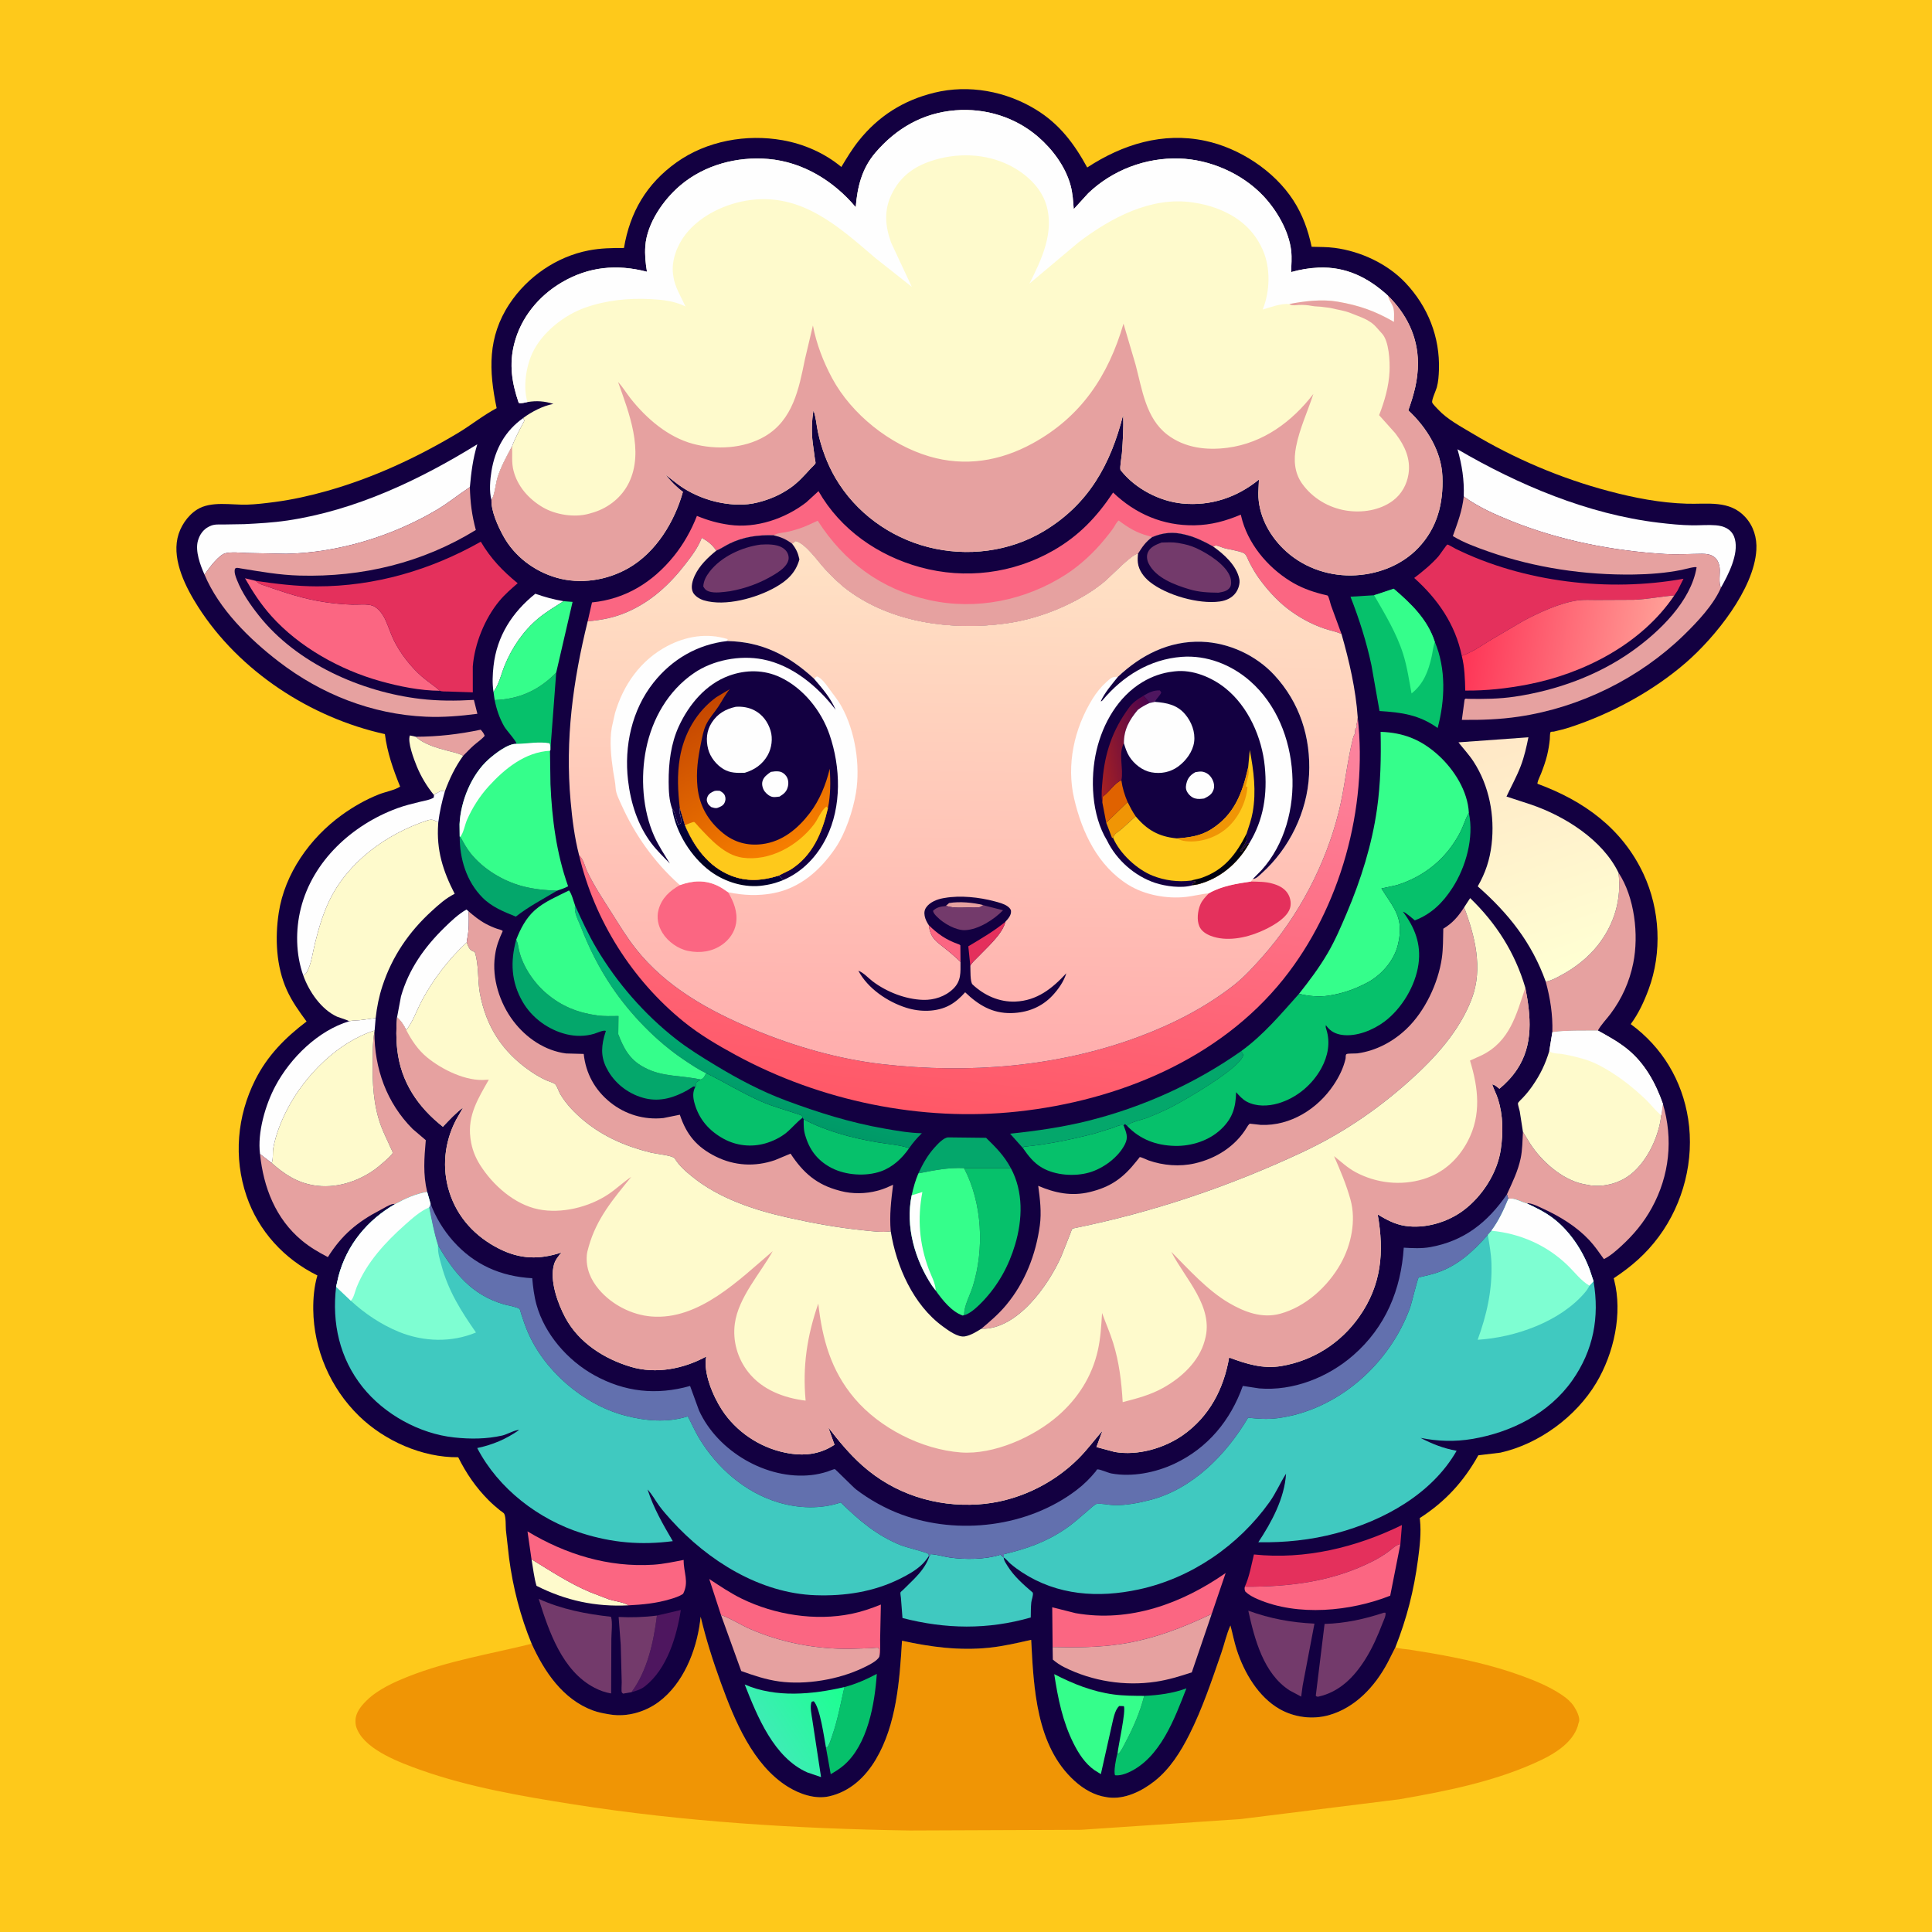 <svg version="1.1" xmlns="http://www.w3.org/2000/svg" style="display: block;" viewBox="0 0 2048 2048" width="1024" height="1024">
<defs>
	<linearGradient id="Gradient1" gradientUnits="userSpaceOnUse" x1="775.086" y1="1169.55" x2="810.431" y2="1035.46">
		<stop class="stop0" offset="0" stop-opacity="1" stop-color="rgb(0,153,103)"/>
		<stop class="stop1" offset="1" stop-opacity="1" stop-color="rgb(4,188,125)"/>
	</linearGradient>
	<linearGradient id="Gradient2" gradientUnits="userSpaceOnUse" x1="894.482" y1="1794.9" x2="819.112" y2="1842.89">
		<stop class="stop0" offset="0" stop-opacity="1" stop-color="rgb(29,255,145)"/>
		<stop class="stop1" offset="1" stop-opacity="1" stop-color="rgb(61,237,180)"/>
	</linearGradient>
	<linearGradient id="Gradient3" gradientUnits="userSpaceOnUse" x1="1557.11" y1="664.216" x2="1759.08" y2="696.69">
		<stop class="stop0" offset="0" stop-opacity="1" stop-color="rgb(254,53,87)"/>
		<stop class="stop1" offset="1" stop-opacity="1" stop-color="rgb(255,159,151)"/>
	</linearGradient>
	<linearGradient id="Gradient4" gradientUnits="userSpaceOnUse" x1="1587.06" y1="774.891" x2="1673.7" y2="1026.43">
		<stop class="stop0" offset="0" stop-opacity="1" stop-color="rgb(255,231,198)"/>
		<stop class="stop1" offset="1" stop-opacity="1" stop-color="rgb(255,255,211)"/>
	</linearGradient>
	<linearGradient id="Gradient5" gradientUnits="userSpaceOnUse" x1="995.136" y1="1178.3" x2="1047.31" y2="734.11">
		<stop class="stop0" offset="0" stop-opacity="1" stop-color="rgb(255,88,103)"/>
		<stop class="stop1" offset="1" stop-opacity="1" stop-color="rgb(252,132,159)"/>
	</linearGradient>
	<linearGradient id="Gradient6" gradientUnits="userSpaceOnUse" x1="1016.8" y1="1130.4" x2="1023.41" y2="576.31">
		<stop class="stop0" offset="0" stop-opacity="1" stop-color="rgb(255,173,173)"/>
		<stop class="stop1" offset="1" stop-opacity="1" stop-color="rgb(255,227,197)"/>
	</linearGradient>
	<linearGradient id="Gradient7" gradientUnits="userSpaceOnUse" x1="1158.51" y1="799.323" x2="1225.14" y2="786.598">
		<stop class="stop0" offset="0" stop-opacity="1" stop-color="rgb(168,33,34)"/>
		<stop class="stop1" offset="1" stop-opacity="1" stop-color="rgb(76,3,78)"/>
	</linearGradient>
	<linearGradient id="Gradient8" gradientUnits="userSpaceOnUse" x1="758.858" y1="925.401" x2="772.259" y2="899.06">
		<stop class="stop0" offset="0" stop-opacity="1" stop-color="rgb(1,0,31)"/>
		<stop class="stop1" offset="1" stop-opacity="1" stop-color="rgb(3,0,63)"/>
	</linearGradient>
	<linearGradient id="Gradient9" gradientUnits="userSpaceOnUse" x1="745.273" y1="748.062" x2="830.59" y2="898.368">
		<stop class="stop0" offset="0" stop-opacity="1" stop-color="rgb(197,71,1)"/>
		<stop class="stop1" offset="1" stop-opacity="1" stop-color="rgb(246,126,0)"/>
	</linearGradient>
</defs>
<path transform="translate(0,0)" fill="rgb(254,201,27)" d="M -0 -0 L 2048 0 L 2048 2048 L -0 2048 L -0 -0 z"/>
<path transform="translate(0,0)" fill="rgb(240,149,5)" d="M 563.592 1742.47 C 576.97 1772.06 596.684 1801.41 628.517 1813.18 C 634.443 1815.37 640.713 1816.46 646.924 1817.47 C 664.719 1820.36 683.975 1814.76 698.302 1804.09 C 724.065 1784.92 737.926 1750.5 742.009 1719.56 L 742.726 1713.81 C 748.38 1737.67 755.842 1761.06 764.241 1784.1 C 778.653 1823.63 797.946 1870.86 835.087 1893.99 C 847.539 1901.75 864.009 1907.5 878.804 1904.21 C 900.785 1899.31 917.128 1884.06 928.376 1865.14 C 950.313 1828.25 953.689 1781.18 956.166 1739.24 C 986.684 1745.96 1016.99 1749.88 1048.25 1746.69 C 1063.53 1745.13 1078.16 1741.66 1093.09 1738.31 C 1095.74 1789.25 1098.29 1850.82 1138.97 1887.74 C 1148.59 1896.47 1160 1903.2 1173 1905.07 L 1174.71 1905.33 C 1192.27 1907.71 1210.47 1898.64 1223.91 1888.03 C 1240.24 1875.13 1251.56 1856.98 1260.8 1838.63 C 1274.66 1811.12 1284.51 1781.45 1294.61 1752.36 C 1297.89 1742.91 1300.19 1732.13 1304.31 1723.09 C 1306.63 1731.65 1308.27 1740.48 1311 1748.89 C 1318.81 1772.97 1333.78 1798.72 1356.37 1811.63 C 1371.98 1820.55 1391.33 1823.02 1408.67 1818.16 C 1436.73 1810.28 1457.64 1787.52 1470.93 1762.5 L 1479.19 1746.16 C 1483.29 1747.82 1489.19 1747.94 1493.61 1748.58 L 1517.67 1752.51 C 1549.79 1758.11 1582.16 1765.15 1612.83 1776.33 C 1627.23 1781.57 1641.9 1787.59 1654.72 1796.09 L 1656 1796.95 C 1660.75 1800.09 1665.19 1803.95 1668.37 1808.71 C 1670.91 1812.51 1675.18 1820.55 1673.82 1825.15 L 1673.19 1827 L 1672.46 1829.87 C 1667.01 1846.74 1649.4 1858.17 1634.25 1865.45 C 1587.55 1887.89 1533.89 1898.65 1483.11 1907.36 L 1315.18 1928.29 L 1145.84 1939.67 L 964.5 1940.4 C 844.934 1938.56 725.066 1931.23 606.83 1912.54 C 553.319 1904.08 496.903 1894.42 445.791 1876.21 C 424.855 1868.75 388.978 1855.59 379.105 1834.27 L 378.657 1833.27 C 377.119 1829.98 376.759 1827.36 376.825 1823.69 C 376.972 1815.46 382.84 1808.36 388.416 1802.82 C 400.334 1790.99 417.796 1783.09 433.283 1776.99 C 475.549 1760.35 519.801 1753.33 563.592 1742.47 z"/>
<path transform="translate(0,0)" fill="rgb(19,0,65)" d="M 563.592 1742.47 C 551.613 1713.53 543.737 1682.72 539.638 1651.69 L 536.29 1622.02 C 535.945 1617.69 536.454 1608.27 534.431 1604.57 C 533.951 1603.69 530.898 1601.76 530.033 1601.06 C 525.839 1597.66 521.793 1594.17 517.982 1590.35 C 504.461 1576.78 494.203 1561.83 485.729 1544.74 C 447.677 1545.17 407.572 1527.34 380.5 1500.93 C 350.173 1471.36 332.569 1430.46 332.061 1388.19 C 331.919 1376.29 333.026 1363.48 336.456 1352.04 C 301.352 1334.73 274.007 1305.1 261.315 1267.78 C 247.45 1227.02 251.272 1183.12 270.58 1144.68 C 283.514 1118.93 302.266 1100.05 324.967 1082.83 C 317.029 1072.05 309.62 1061.78 304.057 1049.5 C 292.711 1024.44 291.382 994.365 295.479 967.574 C 301.836 926.003 328.54 888.404 362.141 864.063 C 374.45 855.146 387.838 847.502 402 841.94 C 408.418 839.419 418.728 837.509 424.158 833.833 C 416.749 815.556 410.52 797.889 408.005 778.193 C 329.202 760.774 253.676 711.703 209.909 643.094 C 197.12 623.045 182.824 595.096 188.139 570.5 C 190.71 558.607 198.631 546.596 208.968 540.111 C 223.782 530.819 245.261 535.44 261.896 534.944 C 271.647 534.653 281.548 533.41 291.217 532.148 C 309.78 529.724 328.494 525.545 346.483 520.466 C 395.409 506.655 441.707 485.178 485.265 459.127 C 499.174 450.808 512.228 440.191 526.466 432.665 C 518.141 392.922 516.75 357.348 540.1 322.075 C 559.133 293.324 590.023 272.04 623.994 265.474 C 636.593 263.039 648.662 262.836 661.427 262.877 C 667.766 224.924 685.357 194.77 717.182 172.098 C 749.254 149.249 791.303 141.828 829.648 148.649 C 852.206 152.661 874.239 162.299 891.846 176.991 C 897.59 167.474 903.272 158 910.218 149.289 C 931.196 122.983 957.586 106.367 990.167 98.326 C 1026.86 89.27 1066.45 96.62 1098.49 116.392 C 1123.34 131.729 1138.73 152.388 1152.49 177.543 C 1190.02 153.022 1232.49 139.718 1277.5 149.252 C 1313.86 156.952 1350.59 180.967 1370.88 212.219 C 1380.81 227.515 1386.62 243.827 1390.39 261.596 C 1398.45 261.829 1406.81 261.717 1414.8 262.765 C 1442.36 266.378 1470.69 279.53 1489.88 299.846 C 1513.74 325.128 1526.48 357.346 1525.33 392.109 C 1525.13 398.253 1524.7 404.67 1523.09 410.63 C 1522.27 413.679 1517.32 424.238 1518.21 426.683 C 1518.92 428.618 1523 432.499 1524.5 434.124 C 1534.11 444.511 1548.54 452.13 1560.67 459.401 C 1605.48 486.266 1654.84 507.192 1705.31 520.568 C 1732.45 527.763 1760.05 533.134 1788.22 533.955 C 1810.14 534.594 1833.34 529.936 1849.96 548 C 1858.79 557.598 1862.6 570.105 1861.81 583 C 1859.28 624.636 1818 675.523 1787.58 702.027 C 1752.58 732.519 1708.53 756.338 1664.49 770.856 C 1658.79 772.735 1653.08 774.129 1647.25 775.5 C 1646 775.794 1644.07 775.225 1643.49 776.372 C 1642.92 777.508 1643 782.261 1642.85 783.769 C 1642.27 789.419 1641.33 795.184 1639.98 800.704 C 1638.35 807.345 1636.03 813.723 1633.57 820.088 C 1632.4 823.106 1630.36 826.826 1629.78 829.893 L 1629.81 830.842 C 1678.82 848.787 1719.72 878.242 1742.24 926.585 C 1759.76 964.219 1762.06 1009.76 1747.59 1048.77 C 1742.78 1061.73 1736.91 1074.49 1728.63 1085.62 C 1762 1110.02 1783.21 1145.39 1789.53 1186.16 C 1796.26 1229.56 1784.54 1275.49 1758.5 1310.77 C 1744.98 1329.09 1729.47 1342.55 1710.6 1355.02 L 1711.03 1356.65 C 1720.28 1392.46 1710.79 1434.66 1692.11 1465.91 C 1670.67 1501.76 1631.45 1530.7 1590.5 1539.87 L 1567.1 1542.67 C 1551.54 1570.57 1531.94 1591.92 1504.99 1609.24 L 1505.19 1610.95 C 1506.74 1624.86 1504.95 1639.5 1503.12 1653.32 C 1498.73 1686.28 1491.35 1715.23 1479.19 1746.16 L 1470.93 1762.5 C 1457.64 1787.52 1436.73 1810.28 1408.67 1818.16 C 1391.33 1823.02 1371.98 1820.55 1356.37 1811.63 C 1333.78 1798.72 1318.81 1772.97 1311 1748.89 C 1308.27 1740.48 1306.63 1731.65 1304.31 1723.09 C 1300.19 1732.13 1297.89 1742.91 1294.61 1752.36 C 1284.51 1781.45 1274.66 1811.12 1260.8 1838.63 C 1251.56 1856.98 1240.24 1875.13 1223.91 1888.03 C 1210.47 1898.64 1192.27 1907.71 1174.71 1905.33 L 1173 1905.07 C 1160 1903.2 1148.59 1896.47 1138.97 1887.74 C 1098.29 1850.82 1095.74 1789.25 1093.09 1738.31 C 1078.16 1741.66 1063.53 1745.13 1048.25 1746.69 C 1016.99 1749.88 986.684 1745.96 956.166 1739.24 C 953.689 1781.18 950.313 1828.25 928.376 1865.14 C 917.128 1884.06 900.785 1899.31 878.804 1904.21 C 864.009 1907.5 847.539 1901.75 835.087 1893.99 C 797.946 1870.86 778.653 1823.63 764.241 1784.1 C 755.842 1761.06 748.38 1737.67 742.726 1713.81 L 742.009 1719.56 C 737.926 1750.5 724.065 1784.92 698.302 1804.09 C 683.975 1814.76 664.719 1820.36 646.924 1817.47 C 640.713 1816.46 634.443 1815.37 628.517 1813.18 C 596.684 1801.41 576.97 1772.06 563.592 1742.47 z"/>
<path transform="translate(0,0)" fill="rgb(254,254,254)" d="M 554.753 443.036 L 555.833 446 C 551.281 454.992 546.314 463.502 542.856 473.02 C 537.009 484.078 531.105 494.452 527.376 506.438 C 525.368 512.892 524.496 524.884 520.967 530.05 C 518.422 521.118 519.507 508.237 521.018 499.188 C 524.892 475.995 535.409 456.696 554.753 443.036 z"/>
<path transform="translate(0,0)" fill="rgb(230,161,160)" d="M 440.874 780.984 C 464.538 780.876 486.426 778.374 509.548 773.5 C 511.594 775.726 512.696 777.191 513.798 780 C 510.443 783.923 505.988 786.764 502.135 790.18 C 498.247 793.628 494.645 797.493 490.966 801.165 C 486.018 798.363 479.903 797.25 474.436 795.804 C 463.487 792.907 449.186 788.952 440.874 780.984 z"/>
<path transform="translate(0,0)" fill="rgb(254,250,204)" d="M 563.426 1652.92 C 584.024 1665.44 603.127 1678.24 625.495 1687.69 L 645.647 1695.45 C 650.139 1696.94 663.301 1698.9 666.099 1701.74 C 631.157 1703.46 599.857 1696.74 568.726 1681.05 C 566.05 1672.17 565.075 1662.09 563.426 1652.92 z"/>
<path transform="translate(0,0)" fill="rgb(78,22,95)" d="M 696.374 1712.57 L 721.696 1706.64 C 717.327 1734.86 707.097 1769.17 683.676 1787.53 C 679.277 1790.98 674.611 1792.23 669.393 1793.82 C 686.233 1771.07 692.971 1740.31 696.374 1712.57 z"/>
<path transform="translate(0,0)" fill="rgb(254,250,204)" d="M 460.084 842.858 C 452.57 833.693 446.269 823.25 441.777 812.276 C 438.879 805.197 431.689 786.401 434.5 779.606 L 440.874 780.984 C 449.186 788.952 463.487 792.907 474.436 795.804 C 479.903 797.25 486.018 798.363 490.966 801.165 C 482.394 813.126 476.717 825.049 471.586 838.826 C 469.531 838.392 467.949 838.009 466.005 839.084 C 464.395 839.974 463.933 840.655 462.005 841.005 L 460.084 842.858 z"/>
<path transform="translate(0,0)" fill="rgb(254,254,254)" d="M 523.124 733.459 C 521.722 724.333 522.135 715.152 523.154 706 C 526.688 674.297 542.98 649.011 567.443 629.396 C 577.509 632.898 586.864 635.523 597.38 637.278 C 588.373 643.158 578.953 648.603 570.671 655.5 C 554.828 668.694 542.645 686.537 534.933 705.57 C 531.211 714.754 529.04 725.405 523.124 733.459 z"/>
<path transform="translate(0,0)" fill="rgb(115,58,107)" d="M 669.393 1793.82 L 660.5 1795.32 C 660.051 1794.88 659.438 1794.56 659.153 1794 C 658.495 1792.7 659.073 1785.19 659.047 1783.27 L 657.997 1743.5 L 655.769 1714.06 C 669.265 1714.73 682.977 1714.3 696.374 1712.57 C 692.971 1740.31 686.233 1771.07 669.393 1793.82 z"/>
<path transform="translate(0,0)" fill="rgb(4,167,107)" d="M 973.532 1243.8 C 978.225 1233.72 983.226 1224.67 990.719 1216.37 C 993.889 1212.86 1000.3 1205.77 1005.21 1205.67 L 1045.27 1206.13 C 1055.91 1216.53 1064.47 1225.07 1071.52 1238.26 L 1021.89 1238.25 C 1004.92 1237.47 989.992 1240.64 973.532 1243.8 z"/>
<path transform="translate(0,0)" fill="rgb(4,167,107)" d="M 487.296 886.737 L 487.91 887.049 C 491.374 893.101 494.552 899.185 498.939 904.652 C 512.162 921.134 532.796 933.659 553.076 939.193 C 565.313 942.533 577.925 943.768 590.572 944.115 C 575.378 953.313 560.902 960.604 546.794 971.64 C 534.029 966.514 521.379 961.468 511.5 951.51 C 494.495 934.369 487.27 910.494 487.296 886.737 z"/>
<path transform="translate(0,0)" fill="rgb(6,193,107)" d="M 524.361 742.109 C 550.515 741.205 571.361 731.669 589.597 712.992 L 583.414 795.073 C 583.391 792.592 583.591 790.2 582.5 787.908 C 570.819 785.948 560.691 788.185 549.236 788.496 L 547.572 788.529 C 547.367 785.453 536.995 774.397 534.566 770.188 C 529.493 761.398 526.346 752.018 524.361 742.109 z"/>
<path transform="translate(0,0)" fill="rgb(6,193,107)" d="M 895.161 1788.36 C 907.343 1785.16 918.323 1780.26 929.449 1774.42 C 927.26 1806.24 919.819 1849.4 894.441 1871.29 C 890.163 1874.97 885.485 1877.89 880.599 1880.69 L 875.49 1852.14 L 877.018 1852.1 C 879.618 1848.49 880.918 1843.49 882.361 1839.32 C 888.16 1822.55 891.132 1805.56 895.161 1788.36 z"/>
<path transform="translate(0,0)" fill="rgb(6,193,107)" d="M 1212.86 1797.7 C 1227.78 1797.04 1243.55 1794.99 1257.64 1789.72 C 1245.22 1821.56 1230.1 1863.22 1196.82 1878.61 C 1192.54 1880.59 1186.72 1882.49 1182 1881.83 C 1180.27 1878.06 1183.16 1863.75 1184.35 1859.19 L 1184.63 1858.77 L 1185.38 1859.2 C 1188.55 1856.51 1190.88 1851.07 1192.85 1847.37 C 1201.25 1831.64 1208.54 1815.03 1212.86 1797.7 z"/>
<path transform="translate(0,0)" fill="rgb(254,254,254)" d="M 420.905 1078.41 L 425.07 1056.17 C 433.393 1027.24 449.892 1004.02 471.231 983.171 C 478.1 976.46 486.096 968.827 494.5 964.136 L 496.793 966.145 C 497.06 976.956 497.301 985.955 495.001 996.489 L 494.804 998.919 C 475.925 1016.3 459.01 1038.32 447.017 1061 C 441.873 1070.73 437.498 1083.49 430.656 1091.9 C 427.93 1086.61 425.416 1082.38 420.905 1078.41 z"/>
<path transform="translate(0,0)" fill="rgb(6,193,107)" d="M 1084.28 1216.96 L 1085.5 1215.55 C 1110.8 1213.11 1135.95 1207.88 1160.55 1201.49 L 1179.23 1195.7 C 1182.61 1194.48 1187.53 1191.8 1191.06 1192.95 C 1193.83 1200.55 1196.34 1205.25 1192.5 1212.91 C 1185.46 1226.94 1169.35 1238.71 1154.5 1242.95 C 1139.09 1247.35 1118.72 1245.97 1104.63 1237.83 C 1095.77 1232.71 1090.03 1225.17 1084.28 1216.96 z"/>
<path transform="translate(0,0)" fill="rgb(6,193,107)" d="M 851.936 1186.5 C 875.516 1199.03 903.025 1206.23 929.219 1210.76 C 940.3 1212.68 953.166 1213.51 963.76 1217.07 C 956.271 1227.87 946.392 1237.2 933.821 1241.66 C 917.941 1247.29 896.691 1245.86 881.75 1238.21 C 868.009 1231.18 859.063 1220.63 854.315 1205.84 L 853.738 1204 C 851.799 1198.03 851.865 1192.7 851.936 1186.5 z"/>
<path transform="translate(0,0)" fill="rgb(115,58,107)" d="M 1323.24 1707.41 C 1346.62 1715.88 1368.55 1719.9 1393.37 1721.12 L 1380.87 1786.83 L 1379.3 1798.51 L 1367 1791.9 C 1339.28 1773.99 1329.93 1737.61 1323.24 1707.41 z"/>
<path transform="translate(0,0)" fill="rgb(115,58,107)" d="M 1467.03 1709.5 L 1468.69 1709.59 C 1469.25 1712.92 1466.9 1717.22 1465.67 1720.42 C 1460.55 1733.81 1454.77 1747.07 1447.08 1759.22 C 1435.18 1778.03 1419.84 1793.57 1397.5 1798.53 C 1395.36 1798.4 1396.24 1798.8 1394.78 1797.5 L 1404.11 1721.42 C 1425.71 1720.85 1446.61 1716.31 1467.03 1709.5 z"/>
<path transform="translate(0,0)" fill="rgb(4,167,107)" d="M 1315.61 1114.29 C 1316.53 1115.74 1318.29 1117.48 1317.71 1119.21 C 1312.98 1133.21 1257.08 1165.58 1242.27 1173.22 C 1233.75 1177.61 1224.74 1181.47 1215.83 1184.98 C 1210.44 1187.11 1198.28 1189.29 1194.65 1193.35 L 1192.53 1191.5 L 1191.06 1192.95 C 1187.53 1191.8 1182.61 1194.48 1179.23 1195.7 L 1160.55 1201.49 C 1135.95 1207.88 1110.8 1213.11 1085.5 1215.55 L 1084.28 1216.96 L 1070.75 1201.77 C 1098.53 1198.85 1126.54 1194.85 1153.68 1188.06 C 1211.41 1173.59 1266.96 1148.53 1315.61 1114.29 z"/>
<path transform="translate(0,0)" fill="rgb(254,254,254)" d="M 370.194 1082.52 C 373.572 1081.61 377.75 1081.85 381.269 1081.47 L 398.216 1079.2 L 397.111 1092.41 C 358.587 1104.35 323.354 1139.79 304.966 1175 C 298.056 1188.23 292.314 1202.59 289.64 1217.31 C 288.839 1221.72 289.846 1229.14 287.959 1232.81 L 275.63 1223.28 C 272.721 1200.58 281.358 1170.98 291.995 1151.09 C 307.929 1121.29 337.216 1092.48 370.194 1082.52 z"/>
<path transform="translate(0,0)" fill="rgb(53,254,139)" d="M 597.38 637.278 L 606.953 638.03 L 589.597 712.992 C 571.361 731.669 550.515 741.205 524.361 742.109 L 523.124 733.459 C 529.04 725.405 531.211 714.754 534.933 705.57 C 542.645 686.537 554.828 668.694 570.671 655.5 C 578.953 648.603 588.373 643.158 597.38 637.278 z"/>
<path transform="translate(0,0)" fill="rgb(115,58,107)" d="M 571.041 1694.89 C 595.747 1706.02 620.922 1710.85 647.697 1713.86 C 649.545 1719.98 648.094 1730.77 648.063 1737.36 L 647.816 1795.14 C 641.587 1794.07 635.871 1792.05 630.267 1789.14 C 595.991 1771.35 581.844 1729.36 571.041 1694.89 z"/>
<path transform="translate(0,0)" fill="rgb(228,48,92)" d="M 1319.55 1682.01 C 1324.23 1671.92 1326.61 1658.64 1329.21 1647.8 C 1383.42 1653.5 1437.54 1640.38 1486.11 1616.61 L 1484.48 1636.81 C 1479.59 1637.63 1475.97 1641.77 1472.06 1644.61 C 1467.01 1648.26 1461.67 1651.64 1456.13 1654.49 C 1412.96 1676.63 1367.42 1682.17 1319.55 1682.01 z"/>
<path transform="translate(0,0)" fill="rgb(53,254,139)" d="M 1184.63 1858.77 C 1185.44 1850.17 1193.74 1813.74 1191.32 1808.6 L 1186.5 1808.43 C 1181.44 1812.67 1179.99 1823.38 1178.38 1829.75 L 1166.96 1880.65 L 1160.01 1876.34 C 1150.17 1869.3 1143.48 1858.97 1138.12 1848.32 C 1126.36 1824.96 1121.45 1800.27 1117.54 1774.67 C 1137.8 1785.07 1157.76 1793.09 1180.44 1796.19 C 1191.14 1797.65 1202.08 1797.63 1212.86 1797.7 C 1208.54 1815.03 1201.25 1831.64 1192.85 1847.37 C 1190.88 1851.07 1188.55 1856.51 1185.38 1859.2 L 1184.63 1858.77 z"/>
<path transform="translate(0,0)" fill="rgb(251,102,130)" d="M 1319.55 1682.01 C 1367.42 1682.17 1412.96 1676.63 1456.13 1654.49 C 1461.67 1651.64 1467.01 1648.26 1472.06 1644.61 C 1475.97 1641.77 1479.59 1637.63 1484.48 1636.81 L 1473.68 1691.5 C 1431.52 1708.17 1375.84 1713.61 1333.25 1695.19 C 1328.33 1693.07 1323.86 1690.79 1320 1687 C 1319.26 1685.02 1319.15 1684.09 1319.55 1682.01 z"/>
<path transform="translate(0,0)" fill="rgb(6,193,107)" d="M 748.527 1137.55 C 768.412 1147.23 787.023 1158.96 807.383 1167.8 C 820.433 1173.47 833.475 1176.81 846.841 1181.35 C 849.699 1182.32 849.852 1182.04 850.837 1184.78 C 844.664 1189.37 839.603 1195.74 833.635 1200.67 C 827.366 1205.85 819.039 1209.8 811.293 1212.04 C 796.43 1216.32 780.485 1214.55 766.974 1207.12 C 751.585 1198.65 740.837 1186.34 736.174 1169.28 C 734.586 1163.46 734.026 1157.59 737.071 1152.14 L 737.61 1151.28 L 737.475 1149.57 L 738 1148.76 L 738.142 1147.4 L 742.539 1144.33 C 746.383 1143.13 746.611 1140.98 748.527 1137.55 z"/>
<path transform="translate(0,0)" fill="url(#Gradient1)" d="M 609.651 959.969 C 616.673 975.402 623.83 990.996 632.5 1005.58 C 654.213 1042.11 683.151 1075.32 716.633 1101.5 C 729.835 1111.82 743.89 1120.44 758.19 1129.13 C 782.189 1143.71 807.173 1156.92 833.528 1166.73 C 867.39 1179.34 901.614 1190.06 937.256 1196.3 C 950.31 1198.59 963.923 1201.01 977.195 1201.3 C 972.075 1206.29 967.844 1211.2 963.76 1217.07 C 953.166 1213.51 940.3 1212.68 929.219 1210.76 C 903.025 1206.23 875.516 1199.03 851.936 1186.5 L 850.837 1184.78 C 849.852 1182.04 849.699 1182.32 846.841 1181.35 C 833.475 1176.81 820.433 1173.47 807.383 1167.8 C 787.023 1158.96 768.412 1147.23 748.527 1137.55 C 740.403 1133.87 733.257 1128.91 725.862 1124 C 696.263 1104.34 668.461 1075.61 648.579 1046.13 C 634.776 1025.66 624.56 1005.19 615.658 982.207 C 612.973 975.276 608.189 967.522 609.651 959.969 z"/>
<path transform="translate(0,0)" fill="url(#Gradient2)" d="M 875.49 1852.14 C 873.52 1841.54 869.346 1810.48 862.605 1803.4 L 860.5 1803.82 C 858.115 1808.78 860.443 1818.12 861.191 1823.65 L 870.341 1883.8 L 855.795 1878.85 C 820.272 1863.12 802.677 1819.29 789.428 1785.62 C 822.319 1800 861.266 1796.19 895.161 1788.36 C 891.132 1805.56 888.16 1822.55 882.361 1839.32 C 880.918 1843.49 879.618 1848.49 877.018 1852.1 L 875.49 1852.14 z"/>
<path transform="translate(0,0)" fill="rgb(6,193,107)" d="M 1071.52 1238.26 C 1084.96 1263.15 1083.96 1292.8 1076.06 1319.31 C 1069.29 1342.01 1058.37 1361.86 1042.08 1379.15 C 1037.53 1383.98 1030.54 1390.72 1024.35 1393.4 C 1023.24 1393.88 1023.06 1393.86 1022.02 1394.03 C 1021.82 1384.28 1028.23 1373.13 1031.16 1363.82 C 1043.61 1324.22 1041.34 1275.21 1021.89 1238.25 L 1071.52 1238.26 z"/>
<path transform="translate(0,0)" fill="rgb(251,102,130)" d="M 764.246 1711.87 L 751.831 1673.81 C 763.1 1681.22 774.258 1688.81 786.408 1694.73 C 821.395 1711.77 864.209 1718.56 902.5 1710.75 C 913.405 1708.52 923.476 1705.07 933.752 1700.9 L 932.963 1738.3 C 932.863 1743.65 933.593 1750.88 932.202 1755.94 L 932.16 1748.5 C 931.774 1747.93 931.63 1747.07 931 1746.79 C 929.885 1746.3 925.416 1747.04 923.844 1747.1 L 901.342 1747.82 C 865.412 1748.27 828.749 1741.33 795.759 1727.09 C 785.409 1722.62 775.83 1716.32 765.36 1712.29 L 764.246 1711.87 z"/>
<path transform="translate(0,0)" fill="rgb(230,161,160)" d="M 764.246 1711.87 L 765.36 1712.29 C 775.83 1716.32 785.409 1722.62 795.759 1727.09 C 828.749 1741.33 865.412 1748.27 901.342 1747.82 L 923.844 1747.1 C 925.416 1747.04 929.885 1746.3 931 1746.79 C 931.63 1747.07 931.774 1747.93 932.16 1748.5 L 932.202 1755.94 C 930.175 1760.91 919.358 1765.86 914.461 1768.2 C 888.877 1780.43 853.985 1786.3 825.934 1782.41 C 811.904 1780.47 799.002 1776.12 785.722 1771.34 L 764.246 1711.87 z"/>
<path transform="translate(0,0)" fill="rgb(251,102,130)" d="M 1115.82 1745.93 L 1115.4 1703.77 L 1140.15 1710.01 C 1197.45 1720.13 1252.7 1699.93 1299.23 1667.47 L 1284.48 1710.83 C 1253.51 1725.56 1222.29 1737.61 1188.21 1742.77 C 1164.26 1746.4 1139.98 1746.55 1115.82 1745.93 z"/>
<path transform="translate(0,0)" fill="rgb(254,254,254)" d="M 460.084 842.858 L 462.005 841.005 C 463.933 840.655 464.395 839.974 466.005 839.084 C 467.949 838.009 469.531 838.392 471.586 838.826 C 468.43 849.891 466.024 860.304 464.606 871.714 C 459.906 869.454 458.332 867.922 452.968 869.693 C 409.559 884.022 368.361 913.716 348.527 955.944 C 341.919 970.014 337.63 984.899 333.878 999.938 C 331.443 1009.7 330.191 1021.66 325.266 1030.5 C 324.393 1032.07 322.881 1033.01 321.519 1034.1 C 313.476 1011.71 313.142 985.894 318.888 962.906 C 331.462 912.595 373.302 874.425 420.937 856.846 C 429.002 853.87 437.286 851.873 445.629 849.847 C 450.386 848.691 455.55 848.03 459.777 845.474 L 460.084 842.858 z"/>
<path transform="translate(0,0)" fill="rgb(251,102,130)" d="M 563.426 1652.92 L 559.166 1623.32 C 599.599 1647.68 644.884 1661.65 692.5 1658.66 C 703.502 1657.97 713.929 1655.63 724.707 1653.58 C 724.498 1666.95 730.696 1676.66 724.13 1689.5 C 720.082 1692.3 715.119 1693.76 710.435 1695.18 C 695.915 1699.57 681.178 1700.98 666.099 1701.74 C 663.301 1698.9 650.139 1696.94 645.647 1695.45 L 625.495 1687.69 C 603.127 1678.24 584.024 1665.44 563.426 1652.92 z"/>
<path transform="translate(0,0)" fill="rgb(4,167,107)" d="M 640.397 1098.87 L 642.202 1093 C 640.988 1091.18 632.378 1095.1 629.823 1095.86 C 620.387 1098.66 610.086 1098.71 600.508 1096.38 C 581.358 1091.71 563.964 1079.11 554.055 1062.01 C 541.79 1040.85 540.841 1019.36 547.197 996.139 L 547.963 997.851 C 548.83 999.888 549.146 1001.79 549.514 1003.95 C 552.613 1022.22 565.096 1040.97 579.005 1052.86 C 595.178 1066.68 612.271 1073.5 633.179 1076.41 C 640.531 1077.43 648.179 1077.08 655.596 1077.03 L 655.381 1096.3 C 660.98 1111.05 667.458 1123.22 682 1131 L 683.521 1131.83 C 702.293 1141.85 722.528 1139.77 742.539 1144.33 L 738.142 1147.4 L 738 1148.76 L 737.475 1149.57 L 737.61 1151.28 L 737.071 1152.14 C 736.581 1151.97 736.118 1151.65 735.6 1151.64 C 734.706 1151.62 729.848 1155.03 728.652 1155.7 C 714.892 1163.41 700.111 1168.06 684.307 1164.39 C 668.098 1160.64 653.588 1150.23 645.025 1135.91 C 637.471 1123.27 636.825 1112.87 640.397 1098.87 z"/>
<path transform="translate(0,0)" fill="rgb(230,161,160)" d="M 1115.82 1745.93 C 1139.98 1746.55 1164.26 1746.4 1188.21 1742.77 C 1222.29 1737.61 1253.51 1725.56 1284.48 1710.83 L 1263.35 1772.77 C 1250.84 1776.91 1238.42 1780.72 1225.35 1782.68 C 1192.47 1787.63 1157.92 1782.19 1128.17 1767.32 C 1123.78 1765.12 1119.78 1762.43 1116.04 1759.24 L 1115.82 1745.93 z"/>
<path transform="translate(0,0)" fill="rgb(230,161,160)" d="M 1715.63 924.997 C 1732.77 950.99 1737.39 990.956 1731.29 1021.06 C 1727.32 1040.7 1719.25 1058.67 1707.24 1074.7 C 1702.97 1080.38 1697.21 1086.22 1693.81 1092.41 C 1677.97 1092.62 1661.27 1091.94 1645.57 1094.07 C 1646.07 1075.58 1643.37 1058.34 1638.53 1040.53 C 1644 1039.74 1649.2 1036.82 1654.04 1034.26 C 1668.94 1026.39 1683.19 1015.42 1693.65 1002.16 C 1711.24 979.863 1719.19 953.191 1715.63 924.997 z"/>
<path transform="translate(0,0)" fill="rgb(64,201,192)" d="M 984.982 1650.36 L 986.5 1647.44 C 993.123 1647.76 999.906 1649.97 1006.5 1650.95 C 1022.79 1653.37 1044.74 1653.2 1060.5 1648.04 L 1061.44 1648.91 L 1064.01 1651.06 L 1064.05 1651.93 C 1064.47 1654.63 1066.58 1657.66 1068.04 1660 C 1075.02 1671.2 1084.89 1679.71 1094.78 1688.23 C 1095.59 1691.11 1093.56 1695.39 1093.23 1698.5 C 1092.67 1703.79 1092.73 1709.29 1092.64 1714.61 C 1047.09 1727.7 1002.39 1727 956.661 1715.16 L 955.032 1693.98 C 954.939 1692.86 954.239 1688.95 954.539 1688.07 C 954.777 1687.38 957.031 1685.62 957.696 1684.96 L 969.127 1673.66 C 975.438 1667.22 981.197 1660.1 984.499 1651.64 L 984.982 1650.36 z"/>
<path transform="translate(0,0)" fill="rgb(53,254,139)" d="M 973.532 1243.8 C 989.992 1240.64 1004.92 1237.47 1021.89 1238.25 C 1041.34 1275.21 1043.61 1324.22 1031.16 1363.82 C 1028.23 1373.13 1021.82 1384.28 1022.02 1394.03 L 1020.55 1394.53 C 1008.7 1390.48 998.842 1377.89 991.827 1367.95 L 988.006 1362.88 C 969.686 1335.21 959.633 1300.01 966.406 1267.08 C 968.239 1258.88 970.243 1251.54 973.532 1243.8 z"/>
<path transform="translate(0,0)" fill="rgb(254,254,254)" d="M 966.406 1267.08 L 977.737 1263.6 C 972.399 1291.74 974.486 1318.26 984.426 1345.18 C 986.897 1351.87 991.893 1360.77 991.827 1367.95 L 988.006 1362.88 C 969.686 1335.21 959.633 1300.01 966.406 1267.08 z"/>
<path transform="translate(0,0)" fill="rgb(251,102,130)" d="M 466.352 732.229 C 445.318 732.16 423.141 727.603 402.947 721.957 C 360.636 710.127 317.34 686.073 287.861 653.253 C 276.667 640.79 267.938 627.483 259.717 612.979 L 271.004 615.725 C 273.154 617.424 274.882 618.836 277.5 619.746 C 300.496 627.744 322.146 635.266 346.438 638.614 C 355.372 639.846 364.488 640.664 373.5 640.93 C 379.871 641.119 389.21 639.896 395.039 642.083 C 401.079 644.35 406.107 651.598 408.637 657.236 C 411.876 664.454 414.199 672.037 417.72 679.147 C 424.448 692.735 435.633 707.065 447.081 717.051 C 453.246 722.429 460.285 726.826 466.352 732.229 z"/>
<path transform="translate(0,0)" fill="rgb(6,193,107)" d="M 1456.59 630.989 L 1477.39 624.062 C 1495.87 639.893 1513.28 656.55 1520.96 680.371 C 1533.02 708.923 1531.84 742.331 1523.96 771.691 C 1504.41 757.703 1485.67 755.153 1462.35 753.72 L 1453.77 705.139 C 1448.6 680.625 1440.72 655.823 1431.56 632.536 L 1456.59 630.989 z"/>
<path transform="translate(0,0)" fill="rgb(53,254,139)" d="M 1456.59 630.989 L 1477.39 624.062 C 1495.87 639.893 1513.28 656.55 1520.96 680.371 C 1519.12 685.522 1518.78 690.834 1517.58 696.133 C 1514.06 711.683 1509.07 724.945 1496.29 735.101 C 1493.68 721.136 1491.65 706.784 1487.37 693.215 C 1480.48 671.328 1468.03 650.786 1456.59 630.989 z"/>
<path transform="translate(0,0)" fill="rgb(230,161,160)" d="M 1762.75 1170.14 C 1773.8 1207.48 1769.77 1246.2 1751.02 1280.35 C 1742.47 1295.92 1731.79 1308.77 1718.71 1320.77 C 1713.17 1325.85 1706.98 1331.37 1700.2 1334.69 C 1695.25 1327.77 1690.36 1320.64 1684.53 1314.43 C 1671.3 1300.36 1654.2 1289.81 1636.77 1281.75 C 1632.19 1279.63 1624.71 1275.73 1619.82 1275.46 L 1618.14 1275.54 C 1611.88 1274.11 1605.26 1269.33 1598.89 1270.86 L 1597.43 1266 C 1603.18 1253.33 1609.07 1241.59 1611.97 1227.83 C 1613.87 1218.87 1613.84 1208.96 1614.38 1199.8 L 1621.83 1212 C 1633.68 1230.65 1655.42 1250.08 1677.5 1254.95 L 1679 1255.27 L 1686.09 1256.58 C 1701.34 1258.51 1717.58 1253.94 1729.43 1244.21 C 1746.77 1229.97 1758.52 1204.33 1760.99 1182.28 L 1762.75 1170.14 z"/>
<path transform="translate(0,0)" fill="rgb(53,254,139)" d="M 547.197 996.139 C 551.698 984.546 557.506 973.279 566.904 964.859 C 577.089 955.733 591.074 950.03 603.183 943.914 C 606.05 947.384 608.017 955.548 609.651 959.969 C 608.189 967.522 612.973 975.276 615.658 982.207 C 624.56 1005.19 634.776 1025.66 648.579 1046.13 C 668.461 1075.61 696.263 1104.34 725.862 1124 C 733.257 1128.91 740.403 1133.87 748.527 1137.55 C 746.611 1140.98 746.383 1143.13 742.539 1144.33 C 722.528 1139.77 702.293 1141.85 683.521 1131.83 L 682 1131 C 667.458 1123.22 660.98 1111.05 655.381 1096.3 L 655.596 1077.03 C 648.179 1077.08 640.531 1077.43 633.179 1076.41 C 612.271 1073.5 595.178 1066.68 579.005 1052.86 C 565.096 1040.97 552.613 1022.22 549.514 1003.95 C 549.146 1001.79 548.83 999.888 547.963 997.851 L 547.197 996.139 z"/>
<path transform="translate(0,0)" fill="rgb(230,161,160)" d="M 396.891 1093.95 C 396.888 1132.76 409.801 1169.05 437.447 1196.78 L 451.355 1208.64 C 449.684 1227.67 448.323 1244.68 452.817 1263.5 C 440.292 1265.59 430.143 1270.33 419.033 1276.25 L 416.847 1276.23 C 412.815 1276.84 407.135 1280.59 403.343 1282.56 C 378.949 1295.2 362.339 1309.03 347.556 1332.59 C 337.858 1327.55 328.571 1322.11 320.125 1315.12 C 292.108 1291.95 279.281 1258.57 275.63 1223.28 L 287.959 1232.81 C 301.345 1244.59 314.264 1253.32 332.379 1256.42 C 355.348 1260.35 379.033 1252.8 397.613 1239.46 C 400.579 1237.33 416.304 1224.29 416.293 1221.97 C 416.288 1220.84 414.207 1217 413.682 1215.78 C 410.501 1208.37 406.749 1201.23 403.938 1193.65 C 395.703 1171.45 394.723 1147.88 395.032 1124.42 C 395.16 1114.65 395.017 1104.54 396.713 1094.9 L 396.891 1093.95 z"/>
<path transform="translate(0,0)" fill="rgb(254,254,254)" d="M 1551.64 526.315 C 1552.21 508.553 1549.86 493.193 1545 476.237 C 1609.6 514.014 1683.32 545.129 1758.05 554.062 C 1769.93 555.481 1782.04 556.731 1794 556.866 C 1802.22 556.958 1810.76 556.153 1818.93 556.835 C 1827.24 557.529 1834.87 560.62 1838.2 568.844 C 1838.55 569.722 1838.81 570.584 1839.06 571.5 C 1843.3 587.418 1832.02 609.329 1824.35 622.831 C 1821.5 619.177 1823.58 606.838 1822.89 601.808 C 1821.33 590.538 1814.34 586.977 1804.26 587.051 C 1791 587.147 1777.66 588.024 1764.43 587.226 C 1709.49 583.912 1653.73 572.968 1602.56 552.527 C 1585.09 545.545 1566.87 537.484 1551.64 526.315 z"/>
<path transform="translate(0,0)" fill="rgb(228,48,92)" d="M 1549.54 695.157 C 1542.68 661.812 1524.08 635.036 1499.12 612.661 C 1508.25 605.697 1517.04 598.5 1524.7 589.901 C 1526.15 588.278 1533.24 577.596 1534.24 577.263 C 1535.07 576.992 1540.9 580.688 1542.88 581.663 C 1615.23 617.289 1705.39 627.821 1784.58 613.502 L 1778.28 626.063 L 1774.79 631.248 C 1760.42 632.233 1746.22 635.306 1731.81 635.802 L 1691.87 635.977 C 1685.71 635.979 1679.01 635.568 1672.91 636.374 C 1654.14 638.852 1631.39 649.302 1614.7 658.201 L 1579.02 679.127 C 1569.85 684.855 1559.84 691.775 1549.54 695.157 z"/>
<path transform="translate(0,0)" fill="rgb(254,254,254)" d="M 216.722 608.942 C 212.289 599.12 206.811 584.262 209.728 573.484 C 211.479 567.013 215.257 561.367 221.355 558.302 L 222.5 557.76 C 227.152 555.482 232.013 556.001 237.072 555.977 L 259.032 555.619 C 274.118 554.864 289.545 554.011 304.493 551.792 C 376.502 541.106 444.631 508.884 505.957 470.961 C 501.359 485.782 499.447 500.994 498.084 516.385 L 497.128 517.007 C 485.645 524.574 475.236 533.16 463.344 540.236 C 416.132 568.327 358.641 585.916 303.528 587.051 L 261.804 586.209 C 255.148 585.982 245.415 584.858 239.019 586.443 C 232.091 588.16 222.05 601.638 218.192 607.173 C 217.318 608.426 217.738 607.918 216.722 608.942 z"/>
<path transform="translate(0,0)" fill="url(#Gradient3)" d="M 1549.54 695.157 C 1559.84 691.775 1569.85 684.855 1579.02 679.127 L 1614.7 658.201 C 1631.39 649.302 1654.14 638.852 1672.91 636.374 C 1679.01 635.568 1685.71 635.979 1691.87 635.977 L 1731.81 635.802 C 1746.22 635.306 1760.42 632.233 1774.79 631.248 C 1740.28 682.505 1679.05 714.025 1619.52 725.565 C 1597.86 729.761 1575.32 732.291 1553.23 732.026 C 1552.95 719.733 1552.56 707.148 1549.54 695.157 z"/>
<path transform="translate(0,0)" fill="rgb(53,254,139)" d="M 547.572 788.529 L 549.236 788.496 C 560.691 788.185 570.819 785.948 582.5 787.908 C 583.591 790.2 583.391 792.592 583.414 795.073 L 582.991 795.837 L 583.519 831.272 C 585.123 868.22 589.838 904.535 602.23 939.512 C 598.423 941.495 594.641 942.8 590.572 944.115 C 577.925 943.768 565.313 942.533 553.076 939.193 C 532.796 933.659 512.162 921.134 498.939 904.652 C 494.552 899.185 491.374 893.101 487.91 887.049 L 487.296 886.737 L 487.139 873.689 C 488.267 849.379 499.695 821.075 518.127 804.756 C 524.63 798.999 538.677 787.975 547.572 788.529 z"/>
<path transform="translate(0,0)" fill="rgb(254,254,254)" d="M 547.572 788.529 L 549.236 788.496 C 560.691 788.185 570.819 785.948 582.5 787.908 C 583.591 790.2 583.391 792.592 583.414 795.073 L 582.991 795.837 C 556.749 797.175 534.901 814.907 517.978 833.572 C 508.503 844.022 500.778 856.102 495.081 869 C 492.826 874.106 491.359 882.999 487.91 887.049 L 487.296 886.737 L 487.139 873.689 C 488.267 849.379 499.695 821.075 518.127 804.756 C 524.63 798.999 538.677 787.975 547.572 788.529 z"/>
<path transform="translate(0,0)" fill="rgb(254,250,204)" d="M 397.111 1092.41 L 396.891 1093.95 L 396.713 1094.9 C 395.017 1104.54 395.16 1114.65 395.032 1124.42 C 394.723 1147.88 395.703 1171.45 403.938 1193.65 C 406.749 1201.23 410.501 1208.37 413.682 1215.78 C 414.207 1217 416.288 1220.84 416.293 1221.97 C 416.304 1224.29 400.579 1237.33 397.613 1239.46 C 379.033 1252.8 355.348 1260.35 332.379 1256.42 C 314.264 1253.32 301.345 1244.59 287.959 1232.81 C 289.846 1229.14 288.839 1221.72 289.64 1217.31 C 292.314 1202.59 298.056 1188.23 304.966 1175 C 323.354 1139.79 358.587 1104.35 397.111 1092.41 z"/>
<path transform="translate(0,0)" fill="rgb(230,161,160)" d="M 216.722 608.942 C 217.738 607.918 217.318 608.426 218.192 607.173 C 222.05 601.638 232.091 588.16 239.019 586.443 C 245.415 584.858 255.148 585.982 261.804 586.209 L 303.528 587.051 C 358.641 585.916 416.132 568.327 463.344 540.236 C 475.236 533.16 485.645 524.574 497.128 517.007 L 498.084 516.385 C 498.489 532.576 500.191 546.165 504.405 561.795 C 447.776 596.637 383.991 611.951 317.619 610.135 C 296.113 609.547 276.391 605.976 255.283 602.562 C 253.334 602.247 249.362 600.928 248.874 603.688 C 248.221 607.375 249.889 611.507 251.218 614.883 C 256.616 628.594 265.38 641.103 274.478 652.599 C 314.481 703.148 382.652 733.391 445.5 740.839 C 464.572 743.099 483.226 743.042 502.347 741.929 L 506.044 756.659 C 487.908 759.025 469.829 760.543 451.527 759.747 C 394.331 757.258 340.562 736.018 295.377 701.264 C 264.359 677.406 231.985 645.571 216.722 608.942 z"/>
<path transform="translate(0,0)" fill="rgb(228,48,92)" d="M 271.004 615.725 C 292.555 618.905 314.36 621.546 336.172 621.562 C 397.325 621.608 456.682 604.238 509.658 574.224 C 520.33 592.239 532.563 604.997 548.772 618.277 C 541.833 624.254 534.965 630.209 529.119 637.301 C 513.84 655.835 503.024 682.504 501.175 706.507 L 501.189 733.911 L 474.665 733.021 C 472.272 732.908 468.504 733.249 466.352 732.229 C 460.285 726.826 453.246 722.429 447.081 717.051 C 435.633 707.065 424.448 692.735 417.72 679.147 C 414.199 672.037 411.876 664.454 408.637 657.236 C 406.107 651.598 401.079 644.35 395.039 642.083 C 389.21 639.896 379.871 641.119 373.5 640.93 C 364.488 640.664 355.372 639.846 346.438 638.614 C 322.146 635.266 300.496 627.744 277.5 619.746 C 274.882 618.836 273.154 617.424 271.004 615.725 z"/>
<path transform="translate(0,0)" fill="rgb(230,161,160)" d="M 1551.64 526.315 C 1566.87 537.484 1585.09 545.545 1602.56 552.527 C 1653.73 572.968 1709.49 583.912 1764.43 587.226 C 1777.66 588.024 1791 587.147 1804.26 587.051 C 1814.34 586.977 1821.33 590.538 1822.89 601.808 C 1823.58 606.838 1821.5 619.177 1824.35 622.831 C 1816.45 641.15 1799.31 659.275 1785.06 673.158 C 1738.01 718.99 1675.07 750.025 1610 759.666 C 1589.89 762.646 1569.91 763.36 1549.63 763.089 L 1552.47 741.948 C 1553.19 739.892 1554.42 740.756 1556.14 740.787 C 1572.63 741.084 1589.26 740.916 1605.61 738.491 C 1649.79 731.936 1693.96 716.046 1730.46 690 C 1759.03 669.607 1792.45 637.557 1798.46 601.455 C 1797.89 600.054 1785.11 603.607 1782.58 604.119 C 1766.25 607.436 1748.43 608.779 1731.78 609.017 C 1680.19 609.755 1627.24 601.94 1578.49 584.874 C 1565.56 580.347 1551.8 575.396 1540.07 568.253 C 1545.24 553.797 1549.92 541.753 1551.64 526.315 z"/>
<path transform="translate(0,0)" fill="rgb(254,250,204)" d="M 321.519 1034.1 C 322.881 1033.01 324.393 1032.07 325.266 1030.5 C 330.191 1021.66 331.443 1009.7 333.878 999.938 C 337.63 984.899 341.919 970.014 348.527 955.944 C 368.361 913.716 409.559 884.022 452.968 869.693 C 458.332 867.922 459.906 869.454 464.606 871.714 L 464.474 873.493 C 462.543 901.263 469.48 923.093 481.968 947.477 C 472.4 952.282 465.366 958.697 457.538 965.844 C 433.443 987.841 415.67 1013.91 405.443 1045.05 C 401.754 1056.28 399.524 1067.46 398.216 1079.2 L 381.269 1081.47 C 377.75 1081.85 373.572 1081.61 370.194 1082.52 C 368.645 1081.72 367.249 1081.1 365.569 1080.6 L 357.25 1077.71 C 340.503 1070.02 327.519 1051.03 321.519 1034.1 z"/>
<path transform="translate(0,0)" fill="rgb(254,250,204)" d="M 1645.57 1094.07 C 1661.27 1091.94 1677.97 1092.62 1693.81 1092.41 C 1704.73 1098.49 1715.89 1104.56 1725.58 1112.53 C 1743.82 1127.54 1755.05 1148.21 1762.75 1170.14 L 1760.99 1182.28 C 1758.52 1204.33 1746.77 1229.97 1729.43 1244.21 C 1717.58 1253.94 1701.34 1258.51 1686.09 1256.58 L 1679 1255.27 L 1677.5 1254.95 C 1655.42 1250.08 1633.68 1230.65 1621.83 1212 L 1614.38 1199.8 L 1610.99 1178 C 1610.64 1176.06 1608.89 1171.22 1609.13 1169.48 C 1609.28 1168.38 1613.26 1164.73 1614.19 1163.74 C 1618.07 1159.65 1621.49 1155.38 1624.69 1150.74 C 1632.89 1138.89 1638.11 1127.98 1642.3 1114.21 L 1645.57 1094.07 z"/>
<path transform="translate(0,0)" fill="rgb(254,254,254)" d="M 1645.57 1094.07 C 1661.27 1091.94 1677.97 1092.62 1693.81 1092.41 C 1704.73 1098.49 1715.89 1104.56 1725.58 1112.53 C 1743.82 1127.54 1755.05 1148.21 1762.75 1170.14 L 1760.99 1182.28 C 1755.34 1177.9 1750.46 1171.22 1745.2 1166.15 C 1730.2 1151.69 1712.79 1138.18 1694.16 1128.7 C 1687.33 1125.22 1680.1 1122.78 1672.67 1120.92 C 1667.04 1119.51 1661.25 1118.12 1655.5 1117.25 C 1651.24 1116.61 1645.69 1117.11 1642.3 1114.21 L 1645.57 1094.07 z"/>
<path transform="translate(0,0)" fill="rgb(53,254,139)" d="M 1377 1053.5 C 1387.98 1039.63 1398.44 1025.72 1407.38 1010.41 C 1415.38 996.716 1421.6 982.102 1427.78 967.528 C 1442.68 932.388 1454.33 895.386 1459.69 857.5 C 1463.54 830.21 1464.1 803.274 1463.49 775.786 C 1488.03 776.551 1506.84 784.262 1524.91 800.736 C 1541.43 815.799 1556.02 838.8 1557.04 861.694 L 1556.16 863.295 C 1552.94 869.278 1551.07 876.163 1547.85 882.303 C 1533.31 910.043 1510.4 928.95 1480.72 938.284 L 1464.38 941.847 C 1470.32 951.597 1478.75 961.84 1482.12 972.792 C 1484.98 982.074 1484.12 992.018 1481.89 1001.32 C 1477.93 1017.86 1465.45 1032.42 1450.84 1040.85 L 1446.17 1043.26 C 1433.92 1049.42 1422.04 1053.31 1408.43 1055.43 C 1398.25 1057.02 1386.97 1055.96 1377 1053.5 z"/>
<path transform="translate(0,0)" fill="rgb(230,161,160)" d="M 496.793 966.145 C 502.546 971.038 508.16 975.642 514.846 979.216 C 518.699 981.276 522.583 983.032 526.713 984.462 C 528.449 985.063 531.775 985.664 532.93 986.933 C 529.271 994.897 526.147 1002.77 524.931 1011.5 L 524.66 1013.35 C 521.272 1037.13 529.788 1063.39 544.11 1082.3 C 557.611 1100.14 577.519 1113.81 600.095 1116.71 L 618.763 1117.21 C 620.957 1137.89 630.626 1155.49 646.857 1168.53 C 662.864 1181.4 682.917 1187.35 703.293 1185.17 L 720.651 1181.65 C 727.688 1202.81 738.563 1215.93 758.703 1225.96 C 778.681 1235.9 800.4 1237.03 821.463 1229.8 L 838.01 1222.9 C 851.346 1243.15 865.685 1255.81 889.5 1262.05 L 891.305 1262.55 C 903.509 1265.76 917.848 1265.54 930 1262.25 L 931.606 1261.82 C 936.836 1260.39 941.779 1258.16 946.7 1255.92 C 944.633 1272.98 942.726 1288 944.223 1305.28 C 934.799 1306.64 923.349 1305.03 913.844 1304.04 C 887.147 1301.27 860.985 1296.45 834.82 1290.6 C 799.624 1282.73 762.381 1270.44 734.035 1247.52 C 726.76 1241.64 720.19 1235.96 715.188 1227.94 C 713.267 1224.86 695.817 1223.23 691 1222.07 C 664.644 1215.67 640.04 1205.34 619 1187.9 C 609.213 1179.79 600.351 1170.64 593.836 1159.69 C 592.341 1157.17 590.394 1151.09 588.598 1149.33 C 587.1 1147.86 581.133 1146.12 578.96 1145.11 C 573.219 1142.44 567.889 1139.36 562.656 1135.77 C 532.793 1115.3 515.323 1088.53 508.711 1053 C 506.102 1038.98 507.817 1022.13 503.145 1008.89 C 501.906 1008.64 501.772 1008.69 500.5 1008.01 C 497.141 1006.2 495.887 1002.28 494.804 998.919 L 495.001 996.489 C 497.301 985.955 497.06 976.956 496.793 966.145 z"/>
<path transform="translate(0,0)" fill="url(#Gradient4)" d="M 1638.53 1040.53 C 1623.7 999.155 1599.1 968.265 1566.47 939.572 C 1574.7 925.157 1579.24 911.556 1581.16 895.032 C 1584.67 864.74 1578.73 833.002 1561.97 807.254 C 1557.27 800.027 1551.32 793.709 1546.02 786.918 L 1620.19 781.564 C 1618.1 791.927 1615.85 801.987 1612.08 811.912 C 1607.88 822.996 1601.96 833.628 1596.93 844.375 L 1623.15 852.947 C 1658.67 865.098 1698.62 890.123 1715.63 924.997 C 1719.19 953.191 1711.24 979.863 1693.65 1002.16 C 1683.19 1015.42 1668.94 1026.39 1654.04 1034.26 C 1649.2 1036.82 1644 1039.74 1638.53 1040.53 z"/>
<path transform="translate(0,0)" fill="rgb(6,193,107)" d="M 1377 1053.5 C 1386.97 1055.96 1398.25 1057.02 1408.43 1055.43 C 1422.04 1053.31 1433.92 1049.42 1446.17 1043.26 L 1450.84 1040.85 C 1465.45 1032.42 1477.93 1017.86 1481.89 1001.32 C 1484.12 992.018 1484.98 982.074 1482.12 972.792 C 1478.75 961.84 1470.32 951.597 1464.38 941.847 L 1480.72 938.284 C 1510.4 928.95 1533.31 910.043 1547.85 882.303 C 1551.07 876.163 1552.94 869.278 1556.16 863.295 L 1557.04 861.694 C 1562.69 887.931 1553.88 919.21 1539.52 941.355 C 1529.41 956.949 1517.35 968.912 1499.79 975.626 C 1496.57 973.174 1490.77 967.595 1487.14 966.393 C 1499.73 983.153 1506.6 1000.54 1503.66 1021.94 C 1500.49 1044.93 1485.97 1069.18 1467.47 1083.02 C 1455.51 1091.96 1437.89 1099.1 1422.84 1097.07 C 1415.83 1096.12 1410.36 1093.32 1406.18 1087.64 L 1405.5 1086.68 C 1405.09 1088.98 1405.37 1089.3 1406.05 1091.46 C 1410.4 1105.28 1407.64 1119.44 1400.88 1131.99 C 1391.29 1149.78 1374.51 1163.88 1355.03 1169.6 C 1344.21 1172.77 1331.66 1173.18 1321.5 1167.75 C 1317.04 1165.37 1313.67 1161.47 1310.33 1157.77 C 1309.94 1173.95 1306.58 1185.32 1294.63 1196.78 C 1281.79 1209.09 1263.09 1215.09 1245.5 1214.7 C 1225.6 1214.26 1208.42 1207.84 1194.65 1193.35 C 1198.28 1189.29 1210.44 1187.11 1215.83 1184.98 C 1224.74 1181.47 1233.75 1177.61 1242.27 1173.22 C 1257.08 1165.58 1312.98 1133.21 1317.71 1119.21 C 1318.29 1117.48 1316.53 1115.74 1315.61 1114.29 C 1339.37 1097.08 1357.6 1075.16 1377 1053.5 z"/>
<path transform="translate(0,0)" fill="rgb(230,161,160)" d="M 1552.03 961.827 C 1563.51 992.138 1572.12 1026.53 1560.31 1058.2 C 1547.41 1092.83 1520.96 1121.68 1493.8 1145.98 C 1459.59 1176.6 1422.05 1202.02 1380.39 1221.48 C 1302.27 1257.98 1222.44 1284.95 1137.88 1302.12 C 1137.56 1302.18 1137.15 1302.09 1136.9 1302.32 C 1136.05 1303.11 1134.95 1306.81 1134.43 1308.04 L 1124.96 1331.88 C 1111.25 1362.74 1078.26 1409.55 1040.18 1408.59 C 1049.5 1400.75 1058.54 1393.02 1066.39 1383.63 C 1086.56 1359.52 1098.05 1329.9 1102.27 1299 C 1104.19 1284.91 1102.45 1271.01 1100.55 1257.02 C 1118.33 1264.64 1135.81 1268.29 1155.12 1263.63 C 1177.43 1258.26 1190.6 1248.72 1204.76 1230.85 L 1207.69 1227.21 C 1207.86 1227 1207.93 1226.59 1208.2 1226.58 C 1209.91 1226.51 1215.55 1229.39 1217.46 1230.06 C 1233.05 1235.52 1250.5 1236.93 1266.66 1233.22 C 1289.19 1228.03 1309.63 1215.17 1321.73 1195.06 C 1322.78 1193.31 1323.19 1192.57 1324.72 1191.12 L 1336.5 1192.43 C 1367.86 1193.73 1396.83 1175.44 1413.8 1149.94 C 1419.55 1141.3 1423.93 1132.49 1426.33 1122.39 C 1426.73 1120.71 1425.97 1118.17 1427.48 1117.34 C 1428.87 1116.58 1436.9 1116.89 1438.94 1116.61 C 1458.65 1113.85 1476.48 1104.39 1490.84 1090.75 C 1510.48 1072.1 1524.55 1042.25 1528.41 1015.63 C 1529.88 1005.47 1529.67 994.709 1529.95 984.45 C 1539.9 978.494 1545.82 971.404 1552.03 961.827 z"/>
<path transform="translate(0,0)" fill="rgb(251,102,130)" d="M 622.97 658.625 L 627.543 638.59 C 663.075 635.049 691.719 617.273 714.086 589.776 C 724.331 577.182 732.933 562.002 738.752 546.867 C 750.36 551.626 760.86 554.629 773.314 556.35 C 801.626 560.262 832.297 549.838 854.675 532.513 L 867.637 520.636 C 890.892 561.36 930.731 589.021 975.479 601.284 C 1023.02 614.312 1073.75 608.069 1116.55 583.559 C 1143.72 567.999 1162.71 547.951 1179.92 522.105 C 1203.64 544.837 1233.05 557.429 1266.27 556.831 C 1284.07 556.511 1298.96 552.349 1315.33 545.552 L 1315.64 546.955 C 1322.24 575.538 1342.93 600.559 1367.5 615.889 C 1378.27 622.608 1389.29 626.724 1401.53 629.878 C 1402.09 630.023 1407.25 631.149 1407.43 631.373 C 1408.89 633.262 1410.14 639.513 1411.02 642 L 1422.03 671.987 C 1416.48 669.572 1409.9 668.34 1404.11 666.396 C 1389.99 661.656 1376.27 654.048 1364.52 644.915 C 1353.02 635.976 1342.17 623.838 1333.8 611.945 C 1329.99 606.531 1326.77 600.762 1323.8 594.852 C 1322.52 592.313 1321.14 587.663 1318.55 586.397 C 1312.86 583.617 1303.38 582.71 1297 580.823 C 1295.02 580.237 1290.79 578.303 1289 578.339 C 1287.94 578.36 1286.98 578.997 1285.97 579.327 C 1276.83 574.172 1268.01 569.746 1257.77 567.114 L 1256 566.673 C 1243.67 563.525 1232.79 564.493 1221.18 569.465 C 1214.17 574.822 1211.06 579.384 1206.4 586.809 C 1199.14 587.759 1177.69 610.836 1170.35 616.857 C 1164.32 621.807 1157.97 626.289 1151.29 630.328 C 1125.63 645.859 1095.87 656.787 1066.12 660.874 C 1009.7 668.626 945.941 660.419 899.033 625.819 C 890.265 619.352 882.419 611.531 874.949 603.611 C 867.104 595.292 854.516 576.43 843.5 573.468 L 839.576 576.317 C 833.302 571.557 827.65 569.2 820.095 567.449 C 803.452 566.892 788.115 568.973 773.057 576.385 C 768.427 578.665 764.08 581.755 759.315 583.693 C 754.911 577.307 750.703 573.968 743.907 570.11 C 739.825 580.67 733.363 589.147 726.5 598.027 C 709.728 619.73 690.322 637.609 665 648.708 C 651.17 654.771 637.887 657.257 622.97 658.625 z"/>
<path transform="translate(0,0)" fill="rgb(230,161,160)" d="M 820.095 567.449 C 823.923 565.025 828.237 564.937 832.611 564.173 C 837.374 563.341 842.13 561.983 846.729 560.497 C 853.658 558.257 860.215 555.028 866.82 551.991 C 894.832 595.658 934.122 624.868 985.25 636.138 C 1035.04 647.114 1087.19 636.438 1129.86 608.997 C 1144.75 599.423 1159.67 585.62 1170.79 571.881 C 1174.07 567.832 1177.53 563.73 1180.42 559.401 C 1181.96 557.105 1183.69 553.332 1185.85 551.754 C 1195.83 559.239 1205.2 565.048 1217.46 568.071 C 1218.81 568.403 1219.94 568.843 1221.18 569.465 C 1214.17 574.822 1211.06 579.384 1206.4 586.809 C 1199.14 587.759 1177.69 610.836 1170.35 616.857 C 1164.32 621.807 1157.97 626.289 1151.29 630.328 C 1125.63 645.859 1095.87 656.787 1066.12 660.874 C 1009.7 668.626 945.941 660.419 899.033 625.819 C 890.265 619.352 882.419 611.531 874.949 603.611 C 867.104 595.292 854.516 576.43 843.5 573.468 L 839.576 576.317 C 833.302 571.557 827.65 569.2 820.095 567.449 z"/>
<path transform="translate(0,0)" fill="url(#Gradient5)" d="M 1439.24 760.475 C 1450.08 856.551 1420.96 962.29 1360.5 1037.9 C 1292.42 1123.04 1185.11 1166.77 1078.74 1178.28 C 976.815 1189.31 869.671 1167.17 779.8 1118.3 C 760.662 1107.89 741.996 1096.97 724.996 1083.24 C 670.025 1038.83 630.063 975.429 613.861 906.583 C 618.844 911.208 619.732 917.98 622.585 924.003 C 629.823 939.287 639.466 953.625 648.5 967.895 C 656.734 980.902 664.523 993.822 674.121 1005.93 C 706.111 1046.27 751.099 1071.19 797.748 1090.77 C 841.471 1109.12 888.655 1122.77 935.874 1128.11 C 1027.13 1138.44 1121.57 1131.07 1207.97 1098.73 C 1243.41 1085.47 1278.33 1067.62 1308.14 1044.18 C 1319.17 1035.51 1328.97 1024.69 1338.25 1014.22 C 1376.57 970.985 1404.96 917.039 1419.01 860.983 C 1425.45 835.345 1427.65 808.828 1434.1 783.058 C 1434.55 781.267 1434.68 780.517 1435.66 778.861 L 1436.5 777.543 C 1436.27 775.364 1436.29 774.083 1437.01 772.005 L 1438.51 771 L 1437.59 769 C 1438.65 766.207 1438.86 763.42 1439.24 760.475 z"/>
<path transform="translate(0,0)" fill="rgb(98,112,174)" d="M 456.436 1276.18 C 462.001 1290.6 470.008 1303.93 480.276 1315.5 C 502.654 1340.72 530.881 1353.08 564.19 1354.97 C 565.037 1364.45 566.162 1373.81 568.703 1383.01 C 577.297 1414.13 601.65 1442.02 629.637 1457.58 C 662.208 1475.7 695.859 1479.22 731.515 1469.18 L 740.952 1495.09 C 760.652 1538.48 812.676 1568.97 860.188 1563.62 C 865.893 1562.98 871.567 1561.73 877.03 1559.98 C 878.054 1559.66 884.305 1557.13 884.94 1557.31 C 885.703 1557.52 904.45 1576.53 907.35 1578.76 C 921.619 1589.72 938.945 1599.34 955.836 1605.52 C 1016.09 1627.59 1089.59 1618.78 1141.21 1579.51 C 1149.04 1573.54 1155.53 1567.08 1161.77 1559.46 C 1162.27 1558.84 1162.48 1557.65 1163.28 1557.6 C 1166.27 1557.39 1174.36 1561.24 1178.14 1561.93 C 1200.09 1565.95 1224.94 1561.03 1244.98 1551.6 C 1280.41 1534.93 1304.53 1505.48 1317.43 1469.13 L 1334.78 1471.77 C 1370.63 1474.75 1407.62 1460.14 1434.5 1436.67 C 1468.77 1406.73 1485.1 1367.3 1488.04 1322.59 C 1497.24 1323.14 1507.03 1323.64 1516.12 1322 C 1552.24 1315.5 1577.03 1295.63 1597.43 1266 L 1598.89 1270.86 C 1593.92 1282.91 1588.75 1294.14 1580.93 1304.63 L 1577.18 1309 C 1561.14 1326.95 1545.07 1342.17 1521.55 1349.65 C 1517 1351.09 1512.28 1352.09 1507.65 1353.26 C 1507.11 1353.4 1504.05 1354.02 1503.81 1354.22 C 1502.78 1355.1 1496.07 1382.51 1494.86 1385.88 C 1473.22 1445.98 1418.06 1495.03 1354.01 1503.38 C 1343.87 1504.7 1333.16 1504.05 1323.03 1502.82 C 1299.94 1541.84 1264.19 1578.53 1219 1590.12 C 1206.7 1593.27 1193.8 1595.8 1181.06 1595.52 C 1175.42 1595.4 1167.9 1593.49 1162.5 1594.19 C 1160.73 1594.43 1155.3 1599.55 1153.83 1600.81 C 1145.74 1607.69 1137.77 1614.99 1128.97 1620.95 C 1108.62 1634.73 1088 1641.93 1064.18 1647.54 L 1064.17 1648.77 C 1064.14 1650.35 1064.19 1649.72 1064.01 1651.06 L 1061.44 1648.91 L 1060.5 1648.04 C 1044.74 1653.2 1022.79 1653.37 1006.5 1650.95 C 999.906 1649.97 993.123 1647.76 986.5 1647.44 L 984.982 1650.36 L 984.314 1649.92 L 984.612 1648.72 C 984.408 1648.18 984.399 1647.51 984 1647.09 C 982.748 1645.78 959.778 1639.98 955.277 1638.17 C 929.461 1627.83 910.891 1611.91 891.246 1592.71 C 869.874 1599.89 846.42 1599.05 824.963 1592.59 C 789.761 1582 760.467 1556.26 741.5 1525.22 C 736.828 1517.57 733.316 1509.28 729.076 1501.4 C 707.37 1508.41 683.728 1506.24 662.079 1500.45 C 618.195 1488.72 576.79 1453.05 559.172 1411.3 C 556.556 1405.1 554.492 1398.95 552.425 1392.55 C 552.224 1391.93 551.187 1387.9 550.79 1387.53 C 548.669 1385.55 537.224 1383.54 534.253 1382.67 C 500.055 1372.74 481.365 1349.38 464.292 1319.94 C 459.95 1306.37 457.728 1293.69 454.94 1279.84 L 456.436 1276.18 z"/>
<path transform="translate(0,0)" fill="rgb(64,201,192)" d="M 419.033 1276.25 C 430.143 1270.33 440.292 1265.59 452.817 1263.5 L 456.436 1276.18 L 454.94 1279.84 C 457.728 1293.69 459.95 1306.37 464.292 1319.94 C 481.365 1349.38 500.055 1372.74 534.253 1382.67 C 537.224 1383.54 548.669 1385.55 550.79 1387.53 C 551.187 1387.9 552.224 1391.93 552.425 1392.55 C 554.492 1398.95 556.556 1405.1 559.172 1411.3 C 576.79 1453.05 618.195 1488.72 662.079 1500.45 C 683.728 1506.24 707.37 1508.41 729.076 1501.4 C 733.316 1509.28 736.828 1517.57 741.5 1525.22 C 760.467 1556.26 789.761 1582 824.963 1592.59 C 846.42 1599.05 869.874 1599.89 891.246 1592.71 C 910.891 1611.91 929.461 1627.83 955.277 1638.17 C 959.778 1639.98 982.748 1645.78 984 1647.09 C 984.399 1647.51 984.408 1648.18 984.612 1648.72 L 984.314 1649.92 C 982.335 1652.88 979.947 1655.89 977.377 1658.38 C 970.866 1664.68 962.402 1669.35 954.349 1673.38 C 926.293 1687.45 895.633 1692.07 864.5 1691.01 C 805.532 1688.98 750.449 1654.36 711.718 1611.62 C 707.216 1606.65 702.723 1601.58 698.767 1596.16 C 694.584 1590.43 691.28 1584.14 686.437 1578.91 C 693.027 1599.17 702.574 1615.46 713.181 1633.69 C 679.701 1638.04 649.049 1635.49 616.822 1625.28 C 570.78 1610.68 528.3 1578.11 505.869 1534.99 C 522.595 1531.45 536.272 1525.6 550.359 1515.84 C 546.092 1515.6 537.23 1520.64 532.5 1521.71 C 515.688 1525.54 498.486 1525.59 481.441 1523.76 C 444.631 1519.81 407.367 1499.22 384.359 1470.36 C 359.976 1439.77 351.702 1402.44 356.302 1364.04 L 358.84 1352.84 C 367.626 1319.61 389.401 1293.25 419.033 1276.25 z"/>
<path transform="translate(0,0)" fill="rgb(126,254,210)" d="M 419.033 1276.25 C 430.143 1270.33 440.292 1265.59 452.817 1263.5 L 456.436 1276.18 L 454.94 1279.84 C 457.728 1293.69 459.95 1306.37 464.292 1319.94 L 464.246 1321.28 C 464.069 1328.33 466.133 1334.64 467.967 1341.38 C 475.412 1368.75 488.55 1389.51 504.564 1412.5 C 478.46 1423.38 448.863 1422.42 422.85 1411.82 C 404.255 1404.24 386.66 1392.47 371.912 1378.84 L 356.302 1364.04 L 358.84 1352.84 C 367.626 1319.61 389.401 1293.25 419.033 1276.25 z"/>
<path transform="translate(0,0)" fill="rgb(254,254,254)" d="M 419.033 1276.25 C 430.143 1270.33 440.292 1265.59 452.817 1263.5 L 456.436 1276.18 L 454.94 1279.84 C 445.367 1283.93 437.139 1291.4 429.411 1298.25 C 408.634 1316.69 388.546 1338.37 378.072 1364.5 C 376.328 1368.85 375.102 1375.62 371.912 1378.84 L 356.302 1364.04 L 358.84 1352.84 C 367.626 1319.61 389.401 1293.25 419.033 1276.25 z"/>
<path transform="translate(0,0)" fill="rgb(64,201,192)" d="M 1598.89 1270.86 C 1605.26 1269.33 1611.88 1274.11 1618.14 1275.54 C 1627.98 1280.08 1638.04 1285.03 1646.65 1291.66 C 1664.05 1305.05 1677.63 1325.53 1685.15 1346 L 1689.22 1358.22 C 1695.71 1396.29 1689.08 1431.45 1666.69 1463.29 C 1642.05 1498.32 1601.98 1518.4 1560.53 1525.37 C 1542.2 1528.45 1523.94 1527.88 1505.8 1524.22 C 1518.67 1530.83 1529.82 1535.25 1544.09 1537.9 C 1517.77 1583.87 1466.65 1611.85 1416.72 1625.24 C 1389.54 1632.53 1361.91 1635.3 1333.85 1634.87 C 1347.94 1613.61 1361.66 1588.28 1363.26 1562.19 C 1356.96 1572.01 1352.63 1582.57 1345.77 1592.2 C 1312.86 1638.37 1262.81 1672.89 1207.12 1684.88 C 1164.21 1694.13 1120.98 1691.27 1083.5 1666.81 C 1079.17 1663.99 1074.9 1660.88 1070.99 1657.5 C 1069.04 1655.81 1066.17 1652.14 1064.01 1651.06 C 1064.19 1649.72 1064.14 1650.35 1064.17 1648.77 L 1064.18 1647.54 C 1088 1641.93 1108.62 1634.73 1128.97 1620.95 C 1137.77 1614.99 1145.74 1607.69 1153.83 1600.81 C 1155.3 1599.55 1160.73 1594.43 1162.5 1594.19 C 1167.9 1593.49 1175.42 1595.4 1181.06 1595.52 C 1193.8 1595.8 1206.7 1593.27 1219 1590.12 C 1264.19 1578.53 1299.94 1541.84 1323.03 1502.82 C 1333.16 1504.05 1343.87 1504.7 1354.01 1503.38 C 1418.06 1495.03 1473.22 1445.98 1494.86 1385.88 C 1496.07 1382.51 1502.78 1355.1 1503.81 1354.22 C 1504.05 1354.02 1507.11 1353.4 1507.65 1353.26 C 1512.28 1352.09 1517 1351.09 1521.55 1349.65 C 1545.07 1342.17 1561.14 1326.95 1577.18 1309 L 1580.93 1304.63 C 1588.75 1294.14 1593.92 1282.91 1598.89 1270.86 z"/>
<path transform="translate(0,0)" fill="rgb(126,254,210)" d="M 1598.89 1270.86 C 1605.26 1269.33 1611.88 1274.11 1618.14 1275.54 C 1627.98 1280.08 1638.04 1285.03 1646.65 1291.66 C 1664.05 1305.05 1677.63 1325.53 1685.15 1346 L 1689.22 1358.22 L 1684.87 1362.87 C 1683.56 1365.6 1681.74 1368.2 1679.76 1370.5 C 1653.26 1401.33 1605.92 1417.79 1566.38 1420.22 C 1576.09 1393.54 1581.96 1367.53 1580.99 1339 C 1580.66 1329.04 1578.76 1318.83 1577.18 1309 L 1580.93 1304.63 C 1588.75 1294.14 1593.92 1282.91 1598.89 1270.86 z"/>
<path transform="translate(0,0)" fill="rgb(254,254,254)" d="M 1598.89 1270.86 C 1605.26 1269.33 1611.88 1274.11 1618.14 1275.54 C 1627.98 1280.08 1638.04 1285.03 1646.65 1291.66 C 1664.05 1305.05 1677.63 1325.53 1685.15 1346 L 1689.22 1358.22 L 1684.87 1362.87 C 1675.88 1357.64 1668.99 1348.28 1661.53 1341.1 C 1639.41 1319.81 1611.34 1307.54 1580.93 1304.63 C 1588.75 1294.14 1593.92 1282.91 1598.89 1270.86 z"/>
<path transform="translate(0,0)" fill="rgb(254,250,204)" d="M 1552.03 961.827 L 1558.42 952.032 C 1586.17 978.856 1605.97 1009.89 1616.93 1047.07 C 1622.7 1076.8 1625.76 1107.49 1607.88 1134.02 C 1602.73 1141.67 1596.53 1148.21 1589.46 1154.1 C 1587.15 1152.39 1584.59 1149.81 1581.76 1149.5 C 1583.52 1154.83 1586.23 1159.7 1587.93 1165.07 C 1593.43 1182.5 1593.48 1200.46 1590.91 1218.37 C 1587.32 1243.32 1571.05 1268.52 1550.87 1283.37 C 1533.94 1295.84 1510.4 1302.73 1489.41 1299.47 C 1478.47 1297.77 1469.75 1292.94 1460.4 1287.39 C 1467.41 1327.13 1464.6 1362.04 1440.69 1395.96 C 1421.1 1423.76 1392.02 1442.3 1358.5 1448.02 C 1338.64 1451.4 1321.28 1445.81 1302.93 1439.03 C 1297.22 1472.2 1282.02 1501.52 1253.99 1521.25 C 1234.09 1535.25 1205.96 1543.36 1181.68 1539.14 L 1162.27 1533.94 L 1168.73 1516.56 C 1160.16 1526.38 1152.41 1536.96 1143.17 1546.17 C 1115.07 1574.21 1076.49 1592.2 1036.76 1594.74 C 991.773 1597.61 947.954 1583.63 914.123 1553.5 C 900.498 1541.36 889.149 1527.58 878.024 1513.17 L 884.625 1531.5 C 868.371 1542.18 851.286 1543.73 832.384 1539.89 C 805.274 1534.37 780.342 1517.7 765.232 1494.44 C 755.867 1480.03 745.307 1455.33 748.609 1437.99 C 724.722 1451.01 695.457 1456.81 668.884 1448.93 C 640.657 1440.56 613.729 1423.5 599.406 1396.98 C 591.297 1381.97 582.293 1357.18 587.357 1340.12 C 588.79 1335.3 592.063 1331.57 595.126 1327.7 C 571.818 1335.42 551.325 1334.91 529.12 1323.72 C 503.958 1311.04 484.95 1290.74 476.379 1263.72 C 468.297 1238.24 471.007 1211.01 483.332 1187.32 L 491.028 1173.91 C 482.987 1179.85 476.345 1187.17 469.484 1194.39 C 442.838 1173.37 424.937 1146.9 421.087 1112.5 C 419.814 1101.13 419.905 1089.8 420.905 1078.41 C 425.416 1082.38 427.93 1086.61 430.656 1091.9 C 437.498 1083.49 441.873 1070.73 447.017 1061 C 459.01 1038.32 475.925 1016.3 494.804 998.919 C 495.887 1002.28 497.141 1006.2 500.5 1008.01 C 501.772 1008.69 501.906 1008.64 503.145 1008.89 C 507.817 1022.13 506.102 1038.98 508.711 1053 C 515.323 1088.53 532.793 1115.3 562.656 1135.77 C 567.889 1139.36 573.219 1142.44 578.96 1145.11 C 581.133 1146.12 587.1 1147.86 588.598 1149.33 C 590.394 1151.09 592.341 1157.17 593.836 1159.69 C 600.351 1170.64 609.213 1179.79 619 1187.9 C 640.04 1205.34 664.644 1215.67 691 1222.07 C 695.817 1223.23 713.267 1224.86 715.188 1227.94 C 720.19 1235.96 726.76 1241.64 734.035 1247.52 C 762.381 1270.44 799.624 1282.73 834.82 1290.6 C 860.985 1296.45 887.147 1301.27 913.844 1304.04 C 923.349 1305.03 934.799 1306.64 944.223 1305.28 C 950.152 1342.54 968.168 1383.27 999.383 1406.03 C 1005.15 1410.24 1015.33 1417.89 1022.81 1416.62 C 1028.74 1415.62 1035.17 1411.73 1040.18 1408.59 C 1078.26 1409.55 1111.25 1362.74 1124.96 1331.88 L 1134.43 1308.04 C 1134.95 1306.81 1136.05 1303.11 1136.9 1302.32 C 1137.15 1302.09 1137.56 1302.18 1137.88 1302.12 C 1222.44 1284.95 1302.27 1257.98 1380.39 1221.48 C 1422.05 1202.02 1459.59 1176.6 1493.8 1145.98 C 1520.96 1121.68 1547.41 1092.83 1560.31 1058.2 C 1572.12 1026.53 1563.51 992.138 1552.03 961.827 z"/>
<path transform="translate(0,0)" fill="rgb(230,161,160)" d="M 1616.93 1047.07 C 1622.7 1076.8 1625.76 1107.49 1607.88 1134.02 C 1602.73 1141.67 1596.53 1148.21 1589.46 1154.1 C 1587.15 1152.39 1584.59 1149.81 1581.76 1149.5 C 1583.52 1154.83 1586.23 1159.7 1587.93 1165.07 C 1593.43 1182.5 1593.48 1200.46 1590.91 1218.37 C 1587.32 1243.32 1571.05 1268.52 1550.87 1283.37 C 1533.94 1295.84 1510.4 1302.73 1489.41 1299.47 C 1478.47 1297.77 1469.75 1292.94 1460.4 1287.39 C 1467.41 1327.13 1464.6 1362.04 1440.69 1395.96 C 1421.1 1423.76 1392.02 1442.3 1358.5 1448.02 C 1338.64 1451.4 1321.28 1445.81 1302.93 1439.03 C 1297.22 1472.2 1282.02 1501.52 1253.99 1521.25 C 1234.09 1535.25 1205.96 1543.36 1181.68 1539.14 L 1162.27 1533.94 L 1168.73 1516.56 C 1160.16 1526.38 1152.41 1536.96 1143.17 1546.17 C 1115.07 1574.21 1076.49 1592.2 1036.76 1594.74 C 991.773 1597.61 947.954 1583.63 914.123 1553.5 C 900.498 1541.36 889.149 1527.58 878.024 1513.17 L 884.625 1531.5 C 868.371 1542.18 851.286 1543.73 832.384 1539.89 C 805.274 1534.37 780.342 1517.7 765.232 1494.44 C 755.867 1480.03 745.307 1455.33 748.609 1437.99 C 724.722 1451.01 695.457 1456.81 668.884 1448.93 C 640.657 1440.56 613.729 1423.5 599.406 1396.98 C 591.297 1381.97 582.293 1357.18 587.357 1340.12 C 588.79 1335.3 592.063 1331.57 595.126 1327.7 C 571.818 1335.42 551.325 1334.91 529.12 1323.72 C 503.958 1311.04 484.95 1290.74 476.379 1263.72 C 468.297 1238.24 471.007 1211.01 483.332 1187.32 L 491.028 1173.91 C 482.987 1179.85 476.345 1187.17 469.484 1194.39 C 442.838 1173.37 424.937 1146.9 421.087 1112.5 C 419.814 1101.13 419.905 1089.8 420.905 1078.41 C 425.416 1082.38 427.93 1086.61 430.656 1091.9 C 436.327 1102.77 443.113 1112.97 452.674 1120.82 C 468.544 1133.85 494.357 1146.65 515.371 1144.63 L 518.176 1144.5 C 506.986 1164.18 495.557 1182.28 498.64 1206.17 L 498.902 1208 C 500.254 1217.78 503.67 1226.65 508.958 1235 C 522.5 1256.38 545.369 1276.76 570.79 1281.92 C 595.218 1286.88 624.452 1279.65 645 1265.88 C 653.432 1260.23 660.77 1253.1 669.223 1247.49 C 650.098 1270.94 632.485 1291.55 624.078 1321.35 L 623.656 1322.88 C 622.926 1325.44 622.264 1327.89 622.046 1330.57 C 620.917 1344.43 626.095 1356.53 634.957 1366.96 C 648.595 1383.01 669.514 1393.8 690.438 1395.53 C 741.064 1399.7 783.72 1356.36 819.124 1326.31 C 805.777 1350.06 782.769 1375.35 778.965 1402.98 C 776.461 1421.17 781.71 1439.88 793.064 1454.36 C 807.859 1473.23 830.874 1481.92 853.994 1484.73 C 850.643 1448.45 855.464 1416.22 867.419 1381.86 C 871.666 1419.46 880.772 1452.66 905.735 1482.21 C 932.45 1513.84 977.11 1536.51 1018.44 1539.64 C 1053.32 1542.29 1095.56 1523.4 1121.5 1500.82 C 1142.68 1482.39 1157.61 1458.97 1163.76 1431.44 C 1166.69 1418.35 1167.42 1405.17 1168.23 1391.83 C 1172.01 1402.43 1176.67 1412.7 1179.98 1423.45 C 1186.43 1444.34 1188.83 1464.63 1190.09 1486.35 C 1205.14 1482.43 1219.31 1478.81 1233 1471.18 C 1252.28 1460.46 1270.93 1443.31 1276.92 1421.49 L 1277.32 1420.01 C 1287.1 1385.18 1256.25 1355.59 1241.63 1326.98 C 1260.03 1345.58 1279.96 1367.81 1302.6 1381.08 C 1319.16 1390.79 1337.69 1397.87 1357.01 1392.62 C 1384.12 1385.24 1407.44 1363.83 1421.08 1339.74 C 1432.31 1319.91 1437.76 1293.91 1431.56 1271.63 C 1427.03 1255.34 1420.88 1240.94 1414.14 1225.55 C 1421.67 1231.46 1428.31 1237.87 1436.82 1242.45 C 1458.75 1254.26 1484.84 1257.21 1508.78 1249.91 C 1529.88 1243.48 1545.69 1229.05 1555.88 1209.68 C 1570.47 1181.96 1567.15 1153.17 1558.25 1124.26 L 1571.05 1118.45 C 1600.62 1103.64 1607.24 1075.79 1616.93 1047.07 z"/>
<path transform="translate(0,0)" fill="rgb(254,250,204)" d="M 559.109 426.18 C 556.101 426.779 552.846 427.865 549.862 427.091 C 542.631 405.891 539.52 386.435 545.139 364.319 C 552.147 336.734 570.92 313.848 595.231 299.5 C 623.806 282.635 653.918 279.745 685.832 288.096 C 684.298 278.95 683.402 270.175 684.066 260.892 C 685.791 236.758 703.222 211.758 721.117 196.568 C 746.717 174.837 781.438 165.65 814.562 168.536 C 851.164 171.724 883.768 191.83 907.097 219.634 C 908.867 198.1 913.593 178.638 928.008 161.804 C 950.156 135.938 978.474 119.663 1012.73 116.952 C 1044.53 114.435 1076.12 124.09 1100.35 144.982 C 1115.8 158.301 1129.43 176.639 1134.85 196.537 C 1137.11 204.821 1137.58 213.196 1138.2 221.719 L 1153.62 204.814 C 1179.3 180.234 1214.51 166.96 1250 168.03 C 1282.67 169.016 1316.74 183.926 1339.22 207.781 C 1353.45 222.882 1366.38 245.017 1368.71 265.957 C 1369.53 273.252 1368.86 281.107 1368.63 288.449 C 1378.12 285.77 1387.67 284.121 1397.54 283.69 C 1426.59 282.422 1450.15 294.098 1471.22 313.346 C 1490.87 332.734 1502.89 356.555 1503.07 384.574 C 1503.19 402.672 1498.85 418.071 1492.87 435.017 C 1512.13 452.976 1527.92 477.981 1529.01 505 C 1530.17 533.567 1523.54 559.521 1503.56 580.639 C 1485.33 599.924 1458.65 609.643 1432.43 609.992 C 1405.72 610.347 1379.4 600.456 1360.26 581.59 C 1344.49 566.058 1333.79 545.165 1333.86 522.758 L 1334.54 508.341 C 1311.21 527.321 1283.46 536.649 1253.31 533.742 C 1229.28 531.425 1203.92 518.221 1188.76 499.392 C 1188.43 498.986 1187.97 498.656 1187.78 498.169 C 1186.83 495.68 1189.06 483.811 1189.31 480.352 C 1190.28 466.914 1191.17 453.356 1190.56 439.885 C 1177.32 492.141 1154.18 534.291 1106.84 562.859 C 1070.19 584.969 1024.98 590.522 983.711 579.904 C 942.917 569.409 906.989 543.185 885.655 506.798 C 876.915 491.89 870.67 474.887 867.045 458 C 865.462 450.628 865.012 442.149 862.303 435.133 C 860.427 445.756 860.161 458.683 861.519 469.4 L 863.827 486.405 C 863.92 487.06 864.66 490.352 864.48 490.966 C 864.129 492.164 860.166 495.744 859.194 496.807 C 852.61 504.007 846.029 511.412 838 517.037 C 827.06 524.701 815.927 529.429 803.047 532.653 C 789.962 535.928 776.624 535.36 763.511 532.855 C 749.749 530.226 735.823 524.707 724.031 517.142 C 717.507 512.957 711.648 507.748 705.369 503.207 C 711.191 510.121 716.623 516.027 723.913 521.387 C 715.029 553.168 695.365 585.567 666.098 602.272 C 643.4 615.229 615.279 619.686 589.912 612.367 C 566.303 605.555 545.227 589.704 533.429 568.005 C 527.748 557.555 520.678 542.134 520.967 530.05 C 524.496 524.884 525.368 512.892 527.376 506.438 C 531.105 494.452 537.009 484.078 542.856 473.02 C 546.314 463.502 551.281 454.992 555.833 446 L 554.753 443.036 L 554.775 442.972 C 563.12 436.743 575.562 430.218 585.792 428.342 L 586.696 428.198 C 577.197 425.147 568.928 424.616 559.109 426.18 z"/>
<path transform="translate(0,0)" fill="rgb(254,254,254)" d="M 559.109 426.18 C 556.101 426.779 552.846 427.865 549.862 427.091 C 542.631 405.891 539.52 386.435 545.139 364.319 C 552.147 336.734 570.92 313.848 595.231 299.5 C 623.806 282.635 653.918 279.745 685.832 288.096 C 684.298 278.95 683.402 270.175 684.066 260.892 C 685.791 236.758 703.222 211.758 721.117 196.568 C 746.717 174.837 781.438 165.65 814.562 168.536 C 851.164 171.724 883.768 191.83 907.097 219.634 C 908.867 198.1 913.593 178.638 928.008 161.804 C 950.156 135.938 978.474 119.663 1012.73 116.952 C 1044.53 114.435 1076.12 124.09 1100.35 144.982 C 1115.8 158.301 1129.43 176.639 1134.85 196.537 C 1137.11 204.821 1137.58 213.196 1138.2 221.719 L 1153.62 204.814 C 1179.3 180.234 1214.51 166.96 1250 168.03 C 1282.67 169.016 1316.74 183.926 1339.22 207.781 C 1353.45 222.882 1366.38 245.017 1368.71 265.957 C 1369.53 273.252 1368.86 281.107 1368.63 288.449 C 1378.12 285.77 1387.67 284.121 1397.54 283.69 C 1426.59 282.422 1450.15 294.098 1471.22 313.346 L 1471.54 314.451 C 1472.76 318.55 1474.9 321.001 1476.48 324.712 C 1478.39 329.182 1477.64 336.361 1477.67 341.232 C 1457.75 329.675 1440.75 323.728 1418.1 319.81 C 1401.56 316.949 1383.18 319.079 1366.81 322.275 C 1357.88 321.454 1346.98 325.649 1338.51 328.154 C 1346.26 308.913 1347.08 284.169 1338.57 264.898 C 1328.72 242.601 1311.6 228.988 1289.11 220.675 C 1281.39 217.825 1273.63 216.003 1265.5 214.79 L 1263.96 214.548 C 1219.96 208.116 1177.2 231.094 1143.3 256.899 L 1091.22 300.668 C 1104.12 275.299 1117.95 245.914 1109.08 217.026 C 1103.31 198.237 1087.31 183.899 1070.19 175.295 C 1044.6 162.437 1014.02 161.613 986.963 170.684 C 967.737 177.131 953.969 187.694 945.112 206 C 936.819 223.143 938.317 239.737 944.644 257.254 L 966.505 304.008 L 927.602 273.237 C 889.075 240.23 850.515 205.042 795.584 212.022 C 769.999 215.273 742.517 228.059 726.561 248.637 C 717.836 259.888 711.532 276.115 713.458 290.524 L 713.675 292 L 713.853 293.364 C 715.402 304.369 722.113 314.839 726.651 324.894 L 725.46 324.306 C 714.616 319.072 701.951 317.699 690.039 317.096 C 666.181 315.889 642.932 318.137 620.283 326.118 C 597.901 334.005 574.628 352.402 564.439 374.062 C 557.574 388.659 554.332 410.542 559.109 426.18 z"/>
<path transform="translate(0,0)" fill="rgb(230,161,160)" d="M 1471.22 313.346 C 1490.87 332.734 1502.89 356.555 1503.07 384.574 C 1503.19 402.672 1498.85 418.071 1492.87 435.017 C 1512.13 452.976 1527.92 477.981 1529.01 505 C 1530.17 533.567 1523.54 559.521 1503.56 580.639 C 1485.33 599.924 1458.65 609.643 1432.43 609.992 C 1405.72 610.347 1379.4 600.456 1360.26 581.59 C 1344.49 566.058 1333.79 545.165 1333.86 522.758 L 1334.54 508.341 C 1311.21 527.321 1283.46 536.649 1253.31 533.742 C 1229.28 531.425 1203.92 518.221 1188.76 499.392 C 1188.43 498.986 1187.97 498.656 1187.78 498.169 C 1186.83 495.68 1189.06 483.811 1189.31 480.352 C 1190.28 466.914 1191.17 453.356 1190.56 439.885 C 1177.32 492.141 1154.18 534.291 1106.84 562.859 C 1070.19 584.969 1024.98 590.522 983.711 579.904 C 942.917 569.409 906.989 543.185 885.655 506.798 C 876.915 491.89 870.67 474.887 867.045 458 C 865.462 450.628 865.012 442.149 862.303 435.133 C 860.427 445.756 860.161 458.683 861.519 469.4 L 863.827 486.405 C 863.92 487.06 864.66 490.352 864.48 490.966 C 864.129 492.164 860.166 495.744 859.194 496.807 C 852.61 504.007 846.029 511.412 838 517.037 C 827.06 524.701 815.927 529.429 803.047 532.653 C 789.962 535.928 776.624 535.36 763.511 532.855 C 749.749 530.226 735.823 524.707 724.031 517.142 C 717.507 512.957 711.648 507.748 705.369 503.207 C 711.191 510.121 716.623 516.027 723.913 521.387 C 715.029 553.168 695.365 585.567 666.098 602.272 C 643.4 615.229 615.279 619.686 589.912 612.367 C 566.303 605.555 545.227 589.704 533.429 568.005 C 527.748 557.555 520.678 542.134 520.967 530.05 C 524.496 524.884 525.368 512.892 527.376 506.438 C 531.105 494.452 537.009 484.078 542.856 473.02 C 543.245 481.534 542.171 490.132 544.238 498.5 C 548.438 515.505 560.543 529.062 575.442 537.786 C 589.031 545.743 609.004 548.85 624.328 544.575 L 626 544.083 L 629.312 543.126 C 645.501 538.044 659.365 526.814 666.789 511.454 C 682.905 478.109 666.682 437.319 655.167 404.935 C 660.255 410.331 663.973 416.783 668.57 422.577 C 685.333 443.706 708.089 463.361 734.554 470.464 C 759.096 477.05 788.35 475.635 810.636 462.657 C 840.503 445.263 846.896 412.132 853.223 381 L 861.728 345.052 C 865.379 364.4 872.751 383.524 882.066 400.853 C 902.731 439.295 943.433 471.496 985.093 483.804 C 1022.86 494.96 1060.13 488.856 1094.42 470.104 C 1146.1 441.843 1174.78 398.396 1190.96 343.137 L 1203.76 386.564 C 1210.74 412.627 1214.45 443.174 1237.39 460.761 C 1255.81 474.887 1279.07 477.606 1301.49 474.609 C 1339.12 469.579 1369.6 447.031 1392.24 417.599 C 1386.29 435.81 1377.58 454.479 1373.94 473.24 C 1371.24 487.097 1371.86 500.853 1380.36 512.764 C 1391.29 528.073 1408.37 538.204 1426.86 541.189 C 1443.6 543.89 1462.65 541.091 1476.5 530.744 C 1485.77 523.818 1491.36 513.673 1493.09 502.363 C 1495.48 486.604 1489.25 472.793 1479.94 460.461 L 1478.83 459.005 L 1461.92 440.078 C 1467.67 425.419 1472.25 409.503 1472.96 393.697 C 1473.44 383.042 1472.49 361.394 1464.78 353.358 C 1461.26 349.688 1458.38 345.579 1454.26 342.5 C 1447.45 337.404 1439.92 335.241 1432.26 332.081 C 1425.32 329.222 1418.18 328.429 1411 326.62 C 1408.36 325.957 1406.09 326.041 1403.5 325.568 C 1399.15 324.773 1394.73 325.117 1390.5 324.26 C 1386.28 323.406 1381.29 323.061 1377 323.253 C 1374.09 323.383 1370.49 324.222 1367.79 322.934 L 1366.81 322.275 C 1383.18 319.079 1401.56 316.949 1418.1 319.81 C 1440.75 323.728 1457.75 329.675 1477.67 341.232 C 1477.64 336.361 1478.39 329.182 1476.48 324.712 C 1474.9 321.001 1472.76 318.55 1471.54 314.451 L 1471.22 313.346 z"/>
<path transform="translate(0,0)" fill="url(#Gradient6)" d="M 1221.18 569.465 C 1232.79 564.493 1243.67 563.525 1256 566.673 L 1257.77 567.114 C 1268.01 569.746 1276.83 574.172 1285.97 579.327 C 1286.98 578.997 1287.94 578.36 1289 578.339 C 1290.79 578.303 1295.02 580.237 1297 580.823 C 1303.38 582.71 1312.86 583.617 1318.55 586.397 C 1321.14 587.663 1322.52 592.313 1323.8 594.852 C 1326.77 600.762 1329.99 606.531 1333.8 611.945 C 1342.17 623.838 1353.02 635.976 1364.52 644.915 C 1376.27 654.048 1389.99 661.656 1404.11 666.396 C 1409.9 668.34 1416.48 669.572 1422.03 671.987 C 1430.2 700.488 1437.23 730.832 1439.24 760.475 C 1438.86 763.42 1438.65 766.207 1437.59 769 L 1438.51 771 L 1437.01 772.005 C 1436.29 774.083 1436.27 775.364 1436.5 777.543 L 1435.66 778.861 C 1434.68 780.517 1434.55 781.267 1434.1 783.058 C 1427.65 808.828 1425.45 835.345 1419.01 860.983 C 1404.96 917.039 1376.57 970.985 1338.25 1014.22 C 1328.97 1024.69 1319.17 1035.51 1308.14 1044.18 C 1278.33 1067.62 1243.41 1085.47 1207.97 1098.73 C 1121.57 1131.07 1027.13 1138.44 935.874 1128.11 C 888.655 1122.77 841.471 1109.12 797.748 1090.77 C 751.099 1071.19 706.111 1046.27 674.121 1005.93 C 664.523 993.822 656.734 980.902 648.5 967.895 C 639.466 953.625 629.823 939.287 622.585 924.003 C 619.732 917.98 618.844 911.208 613.861 906.583 C 609.004 887.78 606.609 868.583 604.87 849.274 C 598.98 783.823 607.348 722.101 622.97 658.625 C 637.887 657.257 651.17 654.771 665 648.708 C 690.322 637.609 709.728 619.73 726.5 598.027 C 733.363 589.147 739.825 580.67 743.907 570.11 C 750.703 573.968 754.911 577.307 759.315 583.693 C 764.08 581.755 768.427 578.665 773.057 576.385 C 788.115 568.973 803.452 566.892 820.095 567.449 C 827.65 569.2 833.302 571.557 839.576 576.317 L 843.5 573.468 C 854.516 576.43 867.104 595.292 874.949 603.611 C 882.419 611.531 890.265 619.352 899.033 625.819 C 945.941 660.419 1009.7 668.626 1066.12 660.874 C 1095.87 656.787 1125.63 645.859 1151.29 630.328 C 1157.97 626.289 1164.32 621.807 1170.35 616.857 C 1177.69 610.836 1199.14 587.759 1206.4 586.809 C 1211.06 579.384 1214.17 574.822 1221.18 569.465 z"/>
<path transform="translate(0,0)" fill="rgb(228,48,92)" d="M 1326.04 934.444 C 1333.66 934.716 1341.69 934.473 1349.01 936.701 L 1350.64 937.181 C 1356.98 939.127 1362.87 942.598 1365.97 948.688 C 1368.14 952.93 1368.9 958.537 1367.34 963.1 C 1363.48 974.395 1346.09 983.282 1335.92 987.626 C 1320.16 994.36 1299.87 998.37 1283.37 992.021 C 1278.49 990.146 1273.55 986.991 1271.4 982.032 C 1268.47 975.3 1269.56 965.8 1272.3 959.137 C 1274.29 954.294 1277.9 950.658 1281.44 946.927 C 1294.8 939.171 1310.98 936.68 1326.04 934.444 z"/>
<path transform="translate(0,0)" fill="rgb(251,102,130)" d="M 720.774 938.237 C 734.445 933.265 747.518 932.591 760.796 938.953 C 764.689 940.818 768.261 943.35 771.811 945.79 C 777.811 955.968 782.16 966.762 780.245 978.827 C 778.799 987.936 773.101 996.041 765.64 1001.31 C 754.955 1008.86 742.196 1010.63 729.5 1008.04 C 718.692 1005.84 708.046 998.227 702.233 988.875 C 697.551 981.341 695.738 972.627 698.176 964 C 701.589 951.92 710.132 944.092 720.774 938.237 z"/>
<path transform="translate(0,0)" fill="rgb(19,0,65)" d="M 1221.18 569.465 C 1232.79 564.493 1243.67 563.525 1256 566.673 L 1257.77 567.114 C 1268.01 569.746 1276.83 574.172 1285.97 579.327 C 1297.37 587.369 1310.88 599.437 1313.75 613.844 C 1314.68 618.552 1312.77 624.362 1310.07 628.197 C 1306.13 633.801 1299.63 636.707 1292.99 637.619 C 1270.7 640.683 1236.5 630.952 1218.9 616.863 C 1212.65 611.852 1207.14 604.692 1206.19 596.5 C 1205.82 593.389 1206.01 589.921 1206.4 586.809 C 1211.06 579.384 1214.17 574.822 1221.18 569.465 z"/>
<path transform="translate(0,0)" fill="rgb(115,58,107)" d="M 1231.36 575.105 C 1237.04 574.964 1242.9 574.56 1248.51 575.524 L 1250 575.796 C 1256.38 576.864 1262.16 578.331 1268.05 581.029 C 1280.36 586.665 1300.3 599.009 1304.36 612.489 C 1305.2 615.268 1305.52 620.024 1303.91 622.486 C 1301.08 626.816 1296.36 627.384 1291.64 628.276 C 1280.74 628.158 1271.15 627.779 1260.66 624.634 C 1245.47 620.081 1225.31 612.684 1217.69 597.51 C 1215.85 593.853 1215.15 589.441 1216.78 585.573 C 1219.24 579.739 1225.9 577.111 1231.36 575.105 z"/>
<path transform="translate(0,0)" fill="rgb(19,0,65)" d="M 759.315 583.693 C 764.08 581.755 768.427 578.665 773.057 576.385 C 788.115 568.973 803.452 566.892 820.095 567.449 C 827.65 569.2 833.302 571.557 839.576 576.317 C 843.991 581.834 845.921 586.088 847.405 592.942 C 843.52 606.998 834.767 615.193 822.371 622.3 C 802.273 633.824 768.929 643.266 746.005 636.358 C 741.835 635.101 736.46 631.886 734.505 627.786 C 731.923 622.37 734.138 615.172 736.509 610.091 C 741.478 599.439 750.346 590.988 759.315 583.693 z"/>
<path transform="translate(0,0)" fill="rgb(115,58,107)" d="M 806.055 577.323 C 813.097 576.863 822.957 576.695 829.287 580.5 C 832.514 582.44 835.038 585.414 835.781 589.169 C 836.448 592.544 835.625 595.322 833.739 598.156 C 830.623 602.84 825.116 606.492 820.363 609.369 C 806.003 618.059 790.308 623.816 773.801 626.728 C 767.126 627.523 758.018 629.112 751.5 626.977 C 748.279 625.921 747.147 624.481 745.5 621.703 C 745.881 615.627 748.538 610.742 752.221 605.969 C 764.517 590.038 786.413 580.023 806.055 577.323 z"/>
<path transform="translate(0,0)" fill="rgb(19,0,65)" d="M 984.593 980.779 C 982.651 977.91 980.802 974.336 980.183 970.898 C 979.571 967.494 979.883 964.557 981.947 961.688 C 985.909 956.181 993.441 953.245 999.883 952.109 L 1001.5 951.841 C 1018.01 948.921 1038.05 951.114 1054.2 955.415 C 1058.63 956.596 1064.36 958.012 1068.1 960.774 C 1069.58 961.869 1071.59 963.712 1071.72 965.629 C 1072.05 970.36 1068.67 973.831 1065.76 977.129 C 1062.84 990.217 1045.24 1005.29 1036.28 1014.82 C 1033.87 1017.38 1029.99 1020.59 1028.59 1023.74 C 1028.82 1028.08 1028.24 1041.05 1030.97 1043.61 C 1043.28 1055.16 1059.27 1062.41 1076.35 1061.71 C 1099.33 1060.77 1115.47 1047.81 1130.33 1031.7 C 1127.8 1040.24 1121.83 1048.74 1115.79 1055.2 C 1104.17 1067.64 1088.92 1073.55 1072.05 1073.91 C 1051.81 1074.35 1037.17 1065.35 1023.1 1051.86 C 1018.36 1057.2 1013.12 1062.04 1006.82 1065.5 C 993.166 1072.99 975.452 1072.89 960.84 1068.3 C 940.862 1062.04 919.722 1047.75 909.884 1028.95 C 915.893 1031.41 920.07 1036.5 925.168 1040.36 C 939.973 1051.55 959.938 1059.34 978.525 1059.9 C 990.081 1060.25 1002.05 1056.36 1010.41 1048.22 C 1019.08 1039.8 1018.16 1030.84 1018.17 1019.63 C 1010.85 1012.45 1003.73 1006.87 995.74 1000.57 C 988.688 995.008 985.624 989.678 984.593 980.779 z"/>
<path transform="translate(0,0)" fill="rgb(230,161,160)" d="M 1002.73 960.175 L 1006.07 957.279 C 1017.14 955.363 1031.52 956.751 1042.34 959.43 C 1041.18 960.138 1040.13 961.077 1038.86 961.556 C 1037.5 962.069 1033.66 961.687 1032.12 961.72 C 1024.08 961.892 1014.1 962.868 1006.36 961.184 L 1002.73 960.175 z"/>
<path transform="translate(0,0)" fill="rgb(251,102,130)" d="M 984.593 980.779 C 994.052 990.042 1002.86 996.194 1015.43 1000.68 C 1017.29 1001.34 1016.54 1000.94 1018.02 1002.1 L 1018.17 1019.63 C 1010.85 1012.45 1003.73 1006.87 995.74 1000.57 C 988.688 995.008 985.624 989.678 984.593 980.779 z"/>
<path transform="translate(0,0)" fill="rgb(228,48,92)" d="M 1028.59 1023.74 L 1026.44 1003.15 C 1040.35 994.762 1053.12 987.494 1065.76 977.129 C 1062.84 990.217 1045.24 1005.29 1036.28 1014.82 C 1033.87 1017.38 1029.99 1020.59 1028.59 1023.74 z"/>
<path transform="translate(0,0)" fill="rgb(115,58,107)" d="M 1042.34 959.43 L 1044.2 960.063 L 1063.28 964.918 C 1053.69 974.816 1037.1 985.469 1023 986.008 C 1013.34 986.377 1000.14 978.835 993.498 972.048 C 991.522 970.03 989.633 968.354 989.038 965.5 C 992.715 961.736 997.452 960.867 1002.54 960.452 L 1002.73 960.175 L 1006.36 961.184 C 1014.1 962.868 1024.08 961.892 1032.12 961.72 C 1033.66 961.687 1037.5 962.069 1038.86 961.556 C 1040.13 961.077 1041.18 960.138 1042.34 959.43 z"/>
<path transform="translate(0,0)" fill="rgb(254,254,254)" d="M 1185.05 717.436 C 1209.61 694.287 1239.21 679.115 1273.84 680.288 C 1302.48 681.257 1331.34 694.508 1350.87 715.66 C 1377.82 744.861 1389.62 781.687 1387.67 821.164 C 1385.73 860.529 1366.76 899.561 1337.3 925.871 C 1334.85 928.061 1331.53 931.727 1328.08 931.728 L 1326.04 934.444 C 1310.98 936.68 1294.8 939.171 1281.44 946.927 C 1273.29 947.696 1265.23 949.892 1257.05 950.786 C 1236.82 952.994 1213.37 948.746 1196 937.916 C 1163.74 917.804 1146.92 882.362 1138.62 846.518 C 1130.26 810.425 1138.75 772.248 1158.01 741 C 1162.18 734.243 1166.94 728.245 1172.87 722.935 C 1177.44 718.849 1179.02 717.114 1185.05 717.436 z"/>
<path transform="translate(0,0)" fill="rgb(19,0,65)" d="M 1185.05 717.436 C 1209.61 694.287 1239.21 679.115 1273.84 680.288 C 1302.48 681.257 1331.34 694.508 1350.87 715.66 C 1377.82 744.861 1389.62 781.687 1387.67 821.164 C 1385.73 860.529 1366.76 899.561 1337.3 925.871 C 1334.85 928.061 1331.53 931.727 1328.08 931.728 L 1337.35 922.324 C 1362.08 894.942 1372.14 855.947 1369.83 819.758 C 1367.49 783.081 1353.24 746.636 1325.15 721.959 C 1305.33 704.544 1279.19 694.276 1252.65 696.284 C 1218.87 698.84 1190.4 716.594 1168.93 742.063 C 1167.8 743.4 1168.56 742.875 1166.81 743.5 C 1171.1 734.015 1178.61 725.558 1185.05 717.436 z"/>
<path transform="translate(0,0)" fill="rgb(19,0,65)" d="M 1173.45 890.874 C 1157.11 864.107 1155.37 825.172 1162.41 795.26 C 1169.18 766.534 1185.36 738.391 1211.17 722.974 C 1221.12 717.03 1231.98 713.176 1243.5 711.874 L 1245.53 711.632 C 1264.15 709.5 1284.42 717.91 1298.81 729.408 C 1323.31 748.982 1337.77 781.872 1340.73 812.583 C 1343.56 841.919 1339.63 868.99 1324.05 894.285 L 1324.01 894.277 C 1312.32 914.887 1293.86 930.871 1270.77 937.156 C 1268.53 937.764 1266.47 938.086 1264.18 938.308 L 1263.88 938.491 C 1252.56 941.823 1235.48 939.535 1224.5 935.888 C 1202.73 928.659 1183.42 911.503 1173.45 890.874 z"/>
<path transform="translate(0,0)" fill="rgb(78,22,95)" d="M 1212.14 737.485 C 1217.78 734.186 1222.83 731.558 1229.5 731.87 L 1231 734 C 1229.85 737.219 1225.94 740.283 1224.2 744.014 L 1218.5 745.269 C 1216.72 742.421 1214.36 739.992 1212.14 737.485 z"/>
<path transform="translate(0,0)" fill="rgb(240,149,5)" d="M 1195.27 850.139 C 1197.92 855.484 1200.53 860.56 1203.96 865.462 C 1197.1 870.761 1191.68 877.23 1184.5 882.2 C 1181.76 884.095 1181.22 884.983 1179.85 888.095 L 1178.81 888.219 L 1172.66 872.146 L 1195.27 850.139 z"/>
<path transform="translate(0,0)" fill="rgb(224,98,0)" d="M 1168.52 850.598 L 1168.84 844.5 C 1175.68 840.036 1181.37 829.984 1188.71 827.167 C 1189.81 835.232 1192.07 842.653 1195.27 850.139 L 1172.66 872.146 L 1168.52 850.598 z"/>
<path transform="translate(0,0)" fill="rgb(254,254,254)" d="M 1267.26 818.5 C 1269.72 818.146 1272.71 817.504 1275.16 818.109 C 1279.31 819.135 1282.27 821.354 1284.5 825.023 C 1286.6 828.478 1287.73 832.957 1286.46 836.886 C 1284.75 842.172 1281.2 844.018 1276.49 846.441 C 1273.17 846.863 1269.92 847.287 1266.65 846.329 C 1263.07 845.282 1259.9 842.269 1258.2 839 C 1256.47 835.681 1257.05 832.297 1258.09 828.887 C 1259.6 823.96 1262.81 820.848 1267.26 818.5 z"/>
<path transform="translate(0,0)" fill="url(#Gradient7)" d="M 1212.14 737.485 C 1214.36 739.992 1216.72 742.421 1218.5 745.269 C 1214 747.334 1210.2 749.409 1206.2 752.392 C 1197.17 763.124 1191.27 773.446 1191.38 787.887 C 1185.18 798.715 1191.31 815.419 1188.71 827.167 C 1181.37 829.984 1175.68 840.036 1168.84 844.5 L 1168.52 850.598 L 1168.32 849.618 C 1167.22 842.427 1168.13 834.222 1168.74 827.009 C 1171.16 798.284 1179.14 774.397 1196.2 750.997 C 1200.42 744.816 1205.85 741.242 1212.14 737.485 z"/>
<path transform="translate(0,0)" fill="rgb(254,254,254)" d="M 1224.2 744.014 C 1236.71 744.98 1247.8 747.035 1256.4 757.277 C 1263.07 765.235 1267.22 776.015 1265.82 786.5 C 1264.45 796.71 1257.2 806.489 1248.98 812.5 C 1240.55 818.666 1230.55 820.552 1220.31 818.652 C 1211.03 816.929 1202.12 809.832 1197.17 802 C 1194.39 797.598 1192.9 792.814 1191.38 787.887 C 1191.27 773.446 1197.17 763.124 1206.2 752.392 C 1210.2 749.409 1214 747.334 1218.5 745.269 L 1224.2 744.014 z"/>
<path transform="translate(0,0)" fill="rgb(254,201,27)" d="M 1323.07 813.734 L 1324.83 795.011 C 1328.99 817.046 1331.83 838.652 1327.9 861.016 C 1326.54 868.785 1323.81 876.301 1321.37 883.783 C 1321.33 885.69 1321.77 889.172 1321.25 890.885 C 1320.22 894.278 1316.54 899.053 1314.49 902.062 L 1316.5 902.51 L 1317.01 901.005 C 1317.54 899.856 1318.83 898.67 1319.66 897.747 C 1320.64 896.657 1321.18 895.883 1321.8 894.585 L 1324.01 894.277 C 1312.32 914.887 1293.86 930.871 1270.77 937.156 C 1268.53 937.764 1266.47 938.086 1264.18 938.308 L 1263.99 936.995 L 1267.49 935.5 L 1267.28 934.281 L 1262.1 933.496 C 1248.73 935.188 1234.58 933.305 1222.06 928.354 C 1205.1 921.648 1187.1 904.808 1179.85 888.095 C 1181.22 884.983 1181.76 884.095 1184.5 882.2 C 1191.68 877.23 1197.1 870.761 1203.96 865.462 C 1215.76 879.648 1228.3 886.818 1246.8 888.65 L 1247.88 888.748 C 1260.62 887.749 1272.45 886.242 1283.54 879.326 C 1308.42 863.806 1316.84 840.896 1323.07 813.734 z"/>
<path transform="translate(0,0)" fill="rgb(0,0,16)" d="M 1262.1 933.496 L 1272.63 930.927 C 1297.2 922.778 1310.09 906.117 1321.37 883.783 C 1321.33 885.69 1321.77 889.172 1321.25 890.885 C 1320.22 894.278 1316.54 899.053 1314.49 902.062 L 1316.5 902.51 L 1317.01 901.005 C 1317.54 899.856 1318.83 898.67 1319.66 897.747 C 1320.64 896.657 1321.18 895.883 1321.8 894.585 L 1324.01 894.277 C 1312.32 914.887 1293.86 930.871 1270.77 937.156 C 1268.53 937.764 1266.47 938.086 1264.18 938.308 L 1263.99 936.995 L 1267.49 935.5 L 1267.28 934.281 L 1262.1 933.496 z"/>
<path transform="translate(0,0)" fill="rgb(240,149,5)" d="M 1323.07 813.734 C 1324.11 817.69 1323.81 820.012 1322.85 823.932 L 1320.5 833.51 L 1322.38 834.31 C 1320.95 850.981 1312.05 868.605 1299 879.142 C 1287.42 888.49 1271.24 893.454 1256.5 891.621 C 1253.35 891.229 1250.59 890.415 1247.88 888.748 C 1260.62 887.749 1272.45 886.242 1283.54 879.326 C 1308.42 863.806 1316.84 840.896 1323.07 813.734 z"/>
<path transform="translate(0,0)" fill="rgb(254,254,254)" d="M 720.774 938.237 L 719.011 936.759 C 693.294 913.576 672.826 884.663 658.75 853.163 C 656.43 847.97 652.906 841.277 652.618 835.572 C 652.306 829.399 650.789 823.12 649.891 816.979 C 647.788 802.597 645.97 785.196 648.59 770.877 L 651.921 756 C 660.769 725.773 679.136 699.758 707.307 684.88 C 727.134 674.408 749.594 670.689 771.36 677.5 L 770.859 679.535 C 807.743 680.221 836.003 694.654 862.781 719.332 L 866 716.972 C 870.409 718.582 874.998 724.532 877.687 728.335 C 882.701 735.426 888.022 741.566 892.261 749.283 C 906.527 775.254 912.086 810.943 907.408 840.062 C 904.376 858.943 896.174 883.547 885.338 899.317 C 869.274 922.696 848.152 941.419 819.634 946.847 C 803.742 949.872 787.569 949.17 771.811 945.79 C 768.261 943.35 764.689 940.818 760.796 938.953 C 747.518 932.591 734.445 933.265 720.774 938.237 z"/>
<path transform="translate(0,0)" fill="url(#Gradient8)" d="M 720.646 856.721 L 726.135 874.819 C 735.909 897.753 750.856 918.648 774.911 928.166 C 791.806 934.851 808.373 933.514 825.396 928.194 C 826.839 929.086 827.04 929.203 828.005 930.505 L 830.291 932.874 C 824.653 935.195 818.853 937.08 812.825 938.043 L 811 938.318 L 809.516 938.573 C 790.023 941.662 768.637 935.159 752.935 923.545 C 732.759 908.622 716.419 882.539 712.581 857.671 C 715.415 860.99 714.9 861.653 716.051 865.502 L 719 874.5 L 720 873.5 L 721.75 872.75 C 721.899 870.868 722.171 869.01 721.797 867.141 L 721.5 866 L 721 863.5 C 720.155 861.059 720.155 860.264 720.51 857.656 L 720.646 856.721 z"/>
<path transform="translate(0,0)" fill="rgb(19,0,65)" d="M 770.859 679.535 C 807.743 680.221 836.003 694.654 862.781 719.332 C 871.391 729.422 880.683 740.021 885.797 752.423 C 867.034 727.715 839.812 704.987 808.506 698.944 C 784.426 694.295 755.951 699.553 735.598 713.514 C 708.264 732.264 691.321 761.89 684.86 794 C 678.909 823.58 681.041 858.394 693.432 886.209 C 697.955 896.362 704.318 905.89 710.07 915.387 C 703.464 908.471 696.274 901.586 690.515 893.952 C 675.917 874.601 668.52 851.026 665.74 827.143 C 661.521 790.914 669.764 752.586 692.726 723.639 C 712.418 698.815 739.28 683.157 770.859 679.535 z"/>
<path transform="translate(0,0)" fill="rgb(19,0,65)" d="M 712.581 857.671 C 709.26 848.586 708.861 838.508 708.807 828.916 C 708.695 808.893 711.156 788.108 719.667 769.759 C 730.442 746.529 748.351 725.109 772.962 716.22 C 790.786 709.782 809.885 709.813 827.169 717.977 C 851.486 729.464 870.653 753.435 879.328 778.703 C 891.159 813.162 892.444 854.879 875.966 888.034 C 866.123 907.839 850.761 924.092 830.291 932.874 L 828.005 930.505 C 827.04 929.203 826.839 929.086 825.396 928.194 C 808.373 933.514 791.806 934.851 774.911 928.166 C 750.856 918.648 735.909 897.753 726.135 874.819 L 720.646 856.721 L 720.51 857.656 C 720.155 860.264 720.155 861.059 721 863.5 L 721.5 866 L 721.797 867.141 C 722.171 869.01 721.899 870.868 721.75 872.75 L 720 873.5 L 719 874.5 L 716.051 865.502 C 714.9 861.653 715.415 860.99 712.581 857.671 z"/>
<path transform="translate(0,0)" fill="rgb(254,254,254)" d="M 757.314 838.5 C 759.284 838.002 760.987 838.196 762.995 838.298 C 765.36 839.672 767.422 840.824 768.449 843.573 C 769.395 846.104 769.183 848.599 768.044 851 C 766.545 854.161 763.572 855.274 760.5 856.402 C 758.169 857.045 756.131 856.162 753.897 855.5 C 752.417 854.234 751.032 853.204 750.18 851.41 C 748.966 848.856 748.886 847.099 750.001 844.5 C 751.407 841.221 754.216 839.823 757.314 838.5 z"/>
<path transform="translate(0,0)" fill="rgb(254,254,254)" d="M 817.154 818.219 C 820.006 817.755 822.783 817.429 825.674 817.787 C 828.792 818.173 831.524 820.04 833.358 822.557 C 835.593 825.625 836.074 829.781 835.278 833.42 C 834.032 839.119 831.148 841.396 826.379 844.406 C 824.148 844.654 821.742 845.097 819.5 844.852 C 816.138 844.484 812.761 841.747 810.764 839.164 C 808.534 836.279 807.262 831.793 808.247 828.203 C 809.552 823.449 813.362 820.933 817.154 818.219 z"/>
<path transform="translate(0,0)" fill="rgb(254,254,254)" d="M 779.906 749.246 C 786.627 748.731 793.545 749.827 799.573 752.914 C 808.272 757.369 814.038 765.307 816.832 774.517 C 819.368 782.878 818.011 793.019 813.769 800.572 C 808.356 810.211 799.908 816.076 789.529 819.165 C 781.419 819.418 774.217 819.605 766.99 815.326 C 759.394 810.827 752.844 802.587 750.659 794.028 C 748.175 784.302 748.94 774.57 754.506 765.972 C 760.641 756.496 769.163 751.615 779.906 749.246 z"/>
<path transform="translate(0,0)" fill="url(#Gradient9)" d="M 720.646 856.721 C 718.54 838.915 717.643 821.286 720.64 803.5 C 724.958 777.883 738.114 754.501 759.332 739.051 L 773.539 730.551 C 768.704 736.421 765.738 742.495 761.673 748.734 C 757.388 755.31 751.865 761.068 748.47 768.215 C 745.537 774.389 744.398 781.354 743.024 788 C 739.806 803.57 737.742 818.366 739.368 834.357 C 741.41 854.442 750.873 870.51 766.502 883.223 C 778.506 892.988 792.448 896.72 807.804 894.826 C 829.366 892.166 845.731 878.442 858.419 861.873 C 868.756 848.374 875.652 831.357 879.539 814.91 C 880.541 829.073 880.427 842.779 877.639 856.776 C 871.479 882.795 861.398 907.412 837.595 922.134 L 825.396 928.194 C 808.373 933.514 791.806 934.851 774.911 928.166 C 750.856 918.648 735.909 897.753 726.135 874.819 L 720.646 856.721 z"/>
<path transform="translate(0,0)" fill="rgb(254,201,27)" d="M 726.135 874.819 C 727.159 874.227 734.858 871.002 735.867 871.342 C 736.65 871.606 740.068 875.798 740.853 876.628 C 753.266 889.754 768.087 906.47 786.942 909.162 C 815.943 913.303 845.777 896.443 862.888 873.855 C 867.255 868.09 870.363 859.195 876 854.988 L 877.639 856.776 C 871.479 882.795 861.398 907.412 837.595 922.134 L 825.396 928.194 C 808.373 933.514 791.806 934.851 774.911 928.166 C 750.856 918.648 735.909 897.753 726.135 874.819 z"/>
</svg>